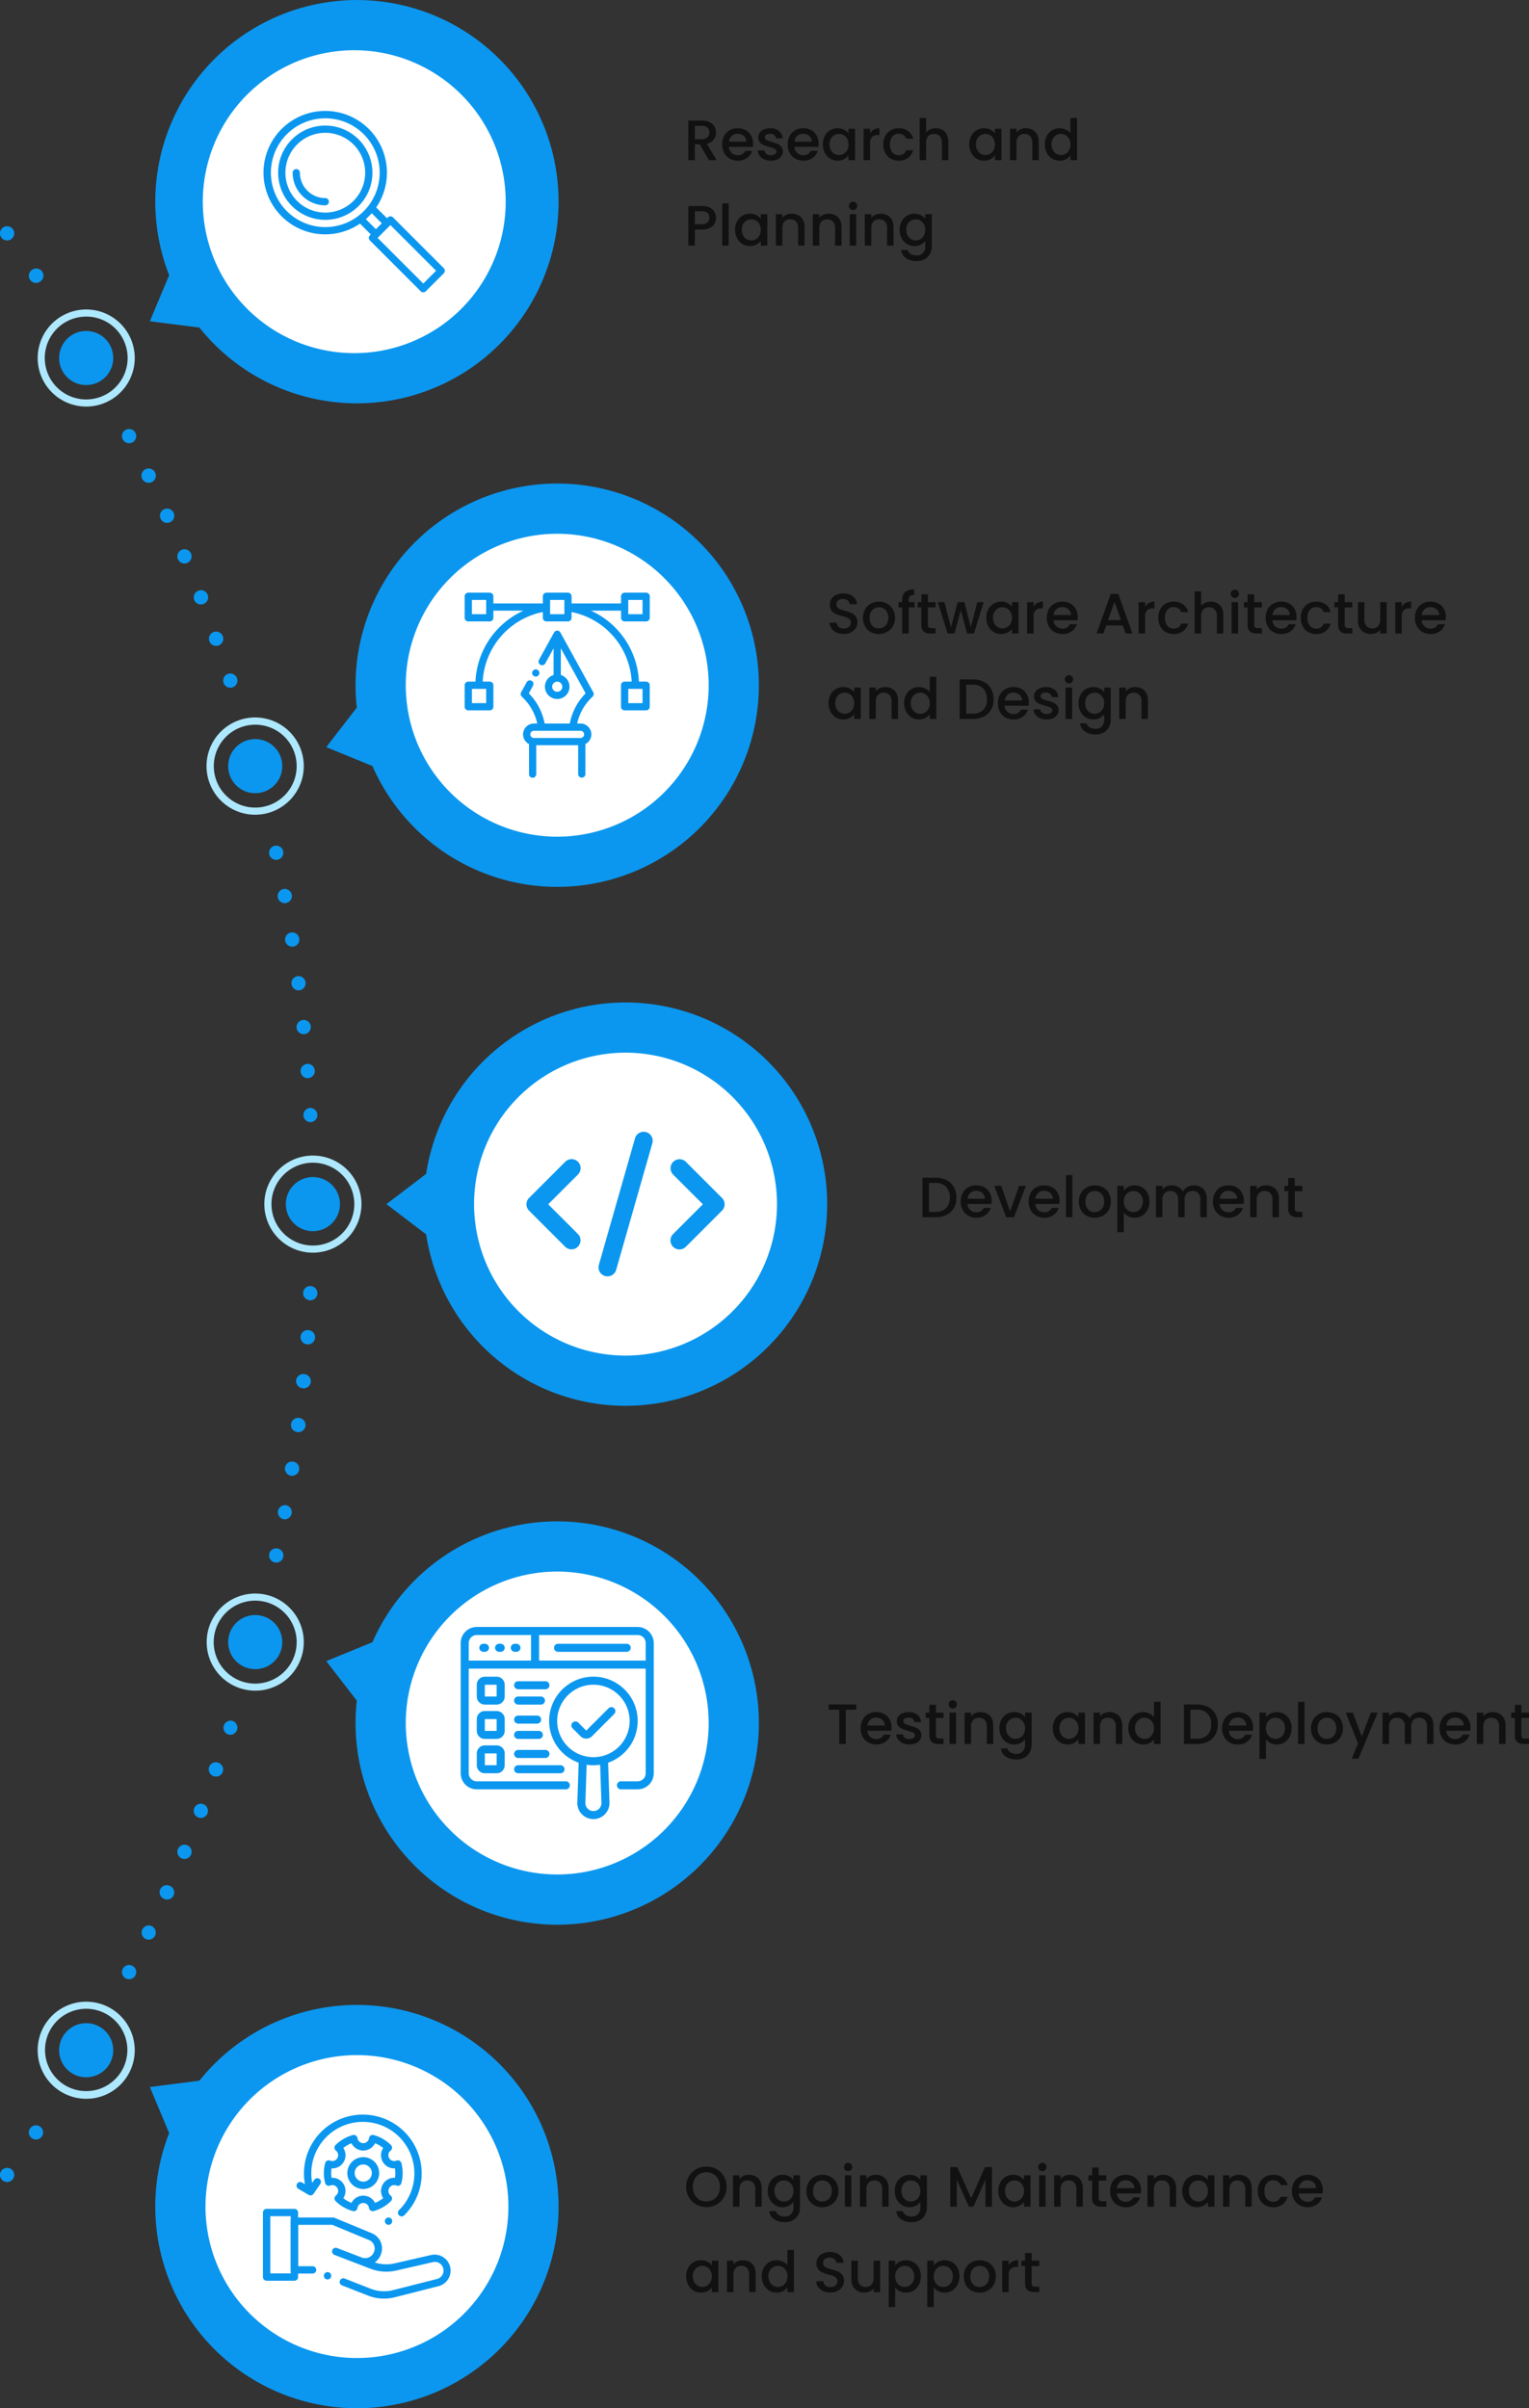 <svg xmlns="http://www.w3.org/2000/svg" xmlns:xlink="http://www.w3.org/1999/xlink" width="429.617" height="676.631" viewBox="0 0 429.617 676.631">
  <rect x="0" y="0" width="429.617" height="676.631" fill="#333333" stroke="none"/>
  <defs>
    <clipPath id="clip-path">
      <rect id="Rectangle_23707" data-name="Rectangle 23707" width="232.418" height="676.631" fill="none"/>
    </clipPath>
    <clipPath id="clip-path-3">
      <rect id="Rectangle_23697" data-name="Rectangle 23697" width="81.998" height="81.998" transform="translate(58.108 16.087)" fill="none"/>
    </clipPath>
    <clipPath id="clip-path-5">
      <rect id="Rectangle_23699" data-name="Rectangle 23699" width="81.998" height="81.998" transform="translate(116.029 151.436)" fill="none"/>
    </clipPath>
    <clipPath id="clip-path-7">
      <rect id="Rectangle_23701" data-name="Rectangle 23701" width="81.999" height="81.998" transform="translate(135.63 297.346)" fill="none"/>
    </clipPath>
    <clipPath id="clip-path-9">
      <rect id="Rectangle_23703" data-name="Rectangle 23703" width="81.998" height="81.998" transform="translate(116.233 443.528)" fill="none"/>
    </clipPath>
    <clipPath id="clip-path-11">
      <rect id="Rectangle_23705" data-name="Rectangle 23705" width="81.998" height="81.998" transform="translate(59.823 578.995)" fill="none"/>
    </clipPath>
  </defs>
  <g id="Group_80071" data-name="Group 80071" transform="translate(-648.791 -5198)">
    <g id="Group_80070" data-name="Group 80070" transform="translate(648.791 5198)" clip-path="url(#clip-path)">
      <g id="Group_80069" data-name="Group 80069">
        <g id="Group_80068" data-name="Group 80068" clip-path="url(#clip-path)">
          <path id="Path_155540" data-name="Path 155540" d="M11.2,597.458a2,2,0,0,0-2.76.58H8.43a2,2,0,1,0,2.77-.58" fill="#0b97ef"/>
          <path id="Path_155541" data-name="Path 155541" d="M3.84,610.308a2.374,2.374,0,0,0-.18-.351,1.8,1.8,0,0,0-.25-.3,2.061,2.061,0,0,0-2.83,0,2.476,2.476,0,0,0-.25.3,2.374,2.374,0,0,0-.18.351,1.564,1.564,0,0,0-.11.37,1.722,1.722,0,0,0-.04.39,1.94,1.94,0,0,0,.58,1.41,1.989,1.989,0,0,0,1.42.59,1.963,1.963,0,0,0,.76-.151,2.019,2.019,0,0,0,.65-.439,1.949,1.949,0,0,0,.59-1.41,2.579,2.579,0,0,0-.04-.39,2.254,2.254,0,0,0-.12-.37" fill="#0b97ef"/>
          <path id="Path_155542" data-name="Path 155542" d="M65.31,483.508a2,2,0,0,0-1.23,3.8,1.941,1.941,0,0,0,.62.1,2,2,0,0,0,1.9-1.379v-.01a1.99,1.99,0,0,0-1.29-2.511" fill="#0b97ef"/>
          <path id="Path_155543" data-name="Path 155543" d="M57.15,506.918a2,2,0,1,0,1.15,2.58,2.011,2.011,0,0,0-1.15-2.58" fill="#0b97ef"/>
          <path id="Path_155544" data-name="Path 155544" d="M52.61,518.458a2,2,0,1,0,1.08,2.61,2.006,2.006,0,0,0-1.08-2.61" fill="#0b97ef"/>
          <path id="Path_155545" data-name="Path 155545" d="M37.19,552.308a2,2,0,0,0-2.69.87v.01a2,2,0,0,0,.87,2.689,2.065,2.065,0,0,0,.9.21,2,2,0,0,0,.92-3.779" fill="#0b97ef"/>
          <path id="Path_155546" data-name="Path 155546" d="M42.62,541.158a2,2,0,0,0-1.72,3.61,1.9,1.9,0,0,0,.86.2,2,2,0,0,0,.86-3.81" fill="#0b97ef"/>
          <path id="Path_155547" data-name="Path 155547" d="M47.76,529.878a2,2,0,1,0-1.62,3.65,1.93,1.93,0,0,0,.81.18,2,2,0,0,0,.81-3.83" fill="#0b97ef"/>
          <path id="Path_155548" data-name="Path 155548" d="M61.38,495.268a2,2,0,1,0-1.33,3.77,1.961,1.961,0,0,0,.67.11,2,2,0,0,0,.66-3.88" fill="#0b97ef"/>
          <path id="Path_155549" data-name="Path 155549" d="M86.61,373.718a2,2,0,0,0-.31,3.99.758.758,0,0,0,.15.01,2,2,0,0,0,.16-4" fill="#0b97ef"/>
          <path id="Path_155550" data-name="Path 155550" d="M85.53,386.078a2,2,0,1,0-.42,3.97,1.83,1.83,0,0,0,.21.02,2,2,0,0,0,.21-3.99" fill="#0b97ef"/>
          <path id="Path_155551" data-name="Path 155551" d="M87.37,361.348a2,2,0,1,0-.22,3.99h.11a2,2,0,0,0,.11-3.99" fill="#0b97ef"/>
          <path id="Path_155552" data-name="Path 155552" d="M82.42,410.679a2,2,0,1,0-.63,3.949,3.12,3.12,0,0,0,.32.021,2,2,0,0,0,.31-3.97" fill="#0b97ef"/>
          <path id="Path_155553" data-name="Path 155553" d="M78.03,435.078a2,2,0,0,0-2.38,1.54h.01a2,2,0,0,0,1.54,2.37,1.928,1.928,0,0,0,.41.05,2,2,0,0,0,.42-3.96" fill="#0b97ef"/>
          <path id="Path_155554" data-name="Path 155554" d="M80.38,422.908a2,2,0,0,0-.73,3.93,2.4,2.4,0,0,0,.37.03,2,2,0,0,0,.36-3.96" fill="#0b97ef"/>
          <path id="Path_155555" data-name="Path 155555" d="M84.13,398.4a2,2,0,1,0-.52,3.96,2.459,2.459,0,0,0,.26.02,2,2,0,0,0,.26-3.98" fill="#0b97ef"/>
          <path id="Path_155556" data-name="Path 155556" d="M75.65,240a2,2,0,0,0,1.96,1.59,1.963,1.963,0,0,0,.41-.04A2,2,0,1,0,75.65,240" fill="#0b97ef"/>
          <path id="Path_155557" data-name="Path 155557" d="M84.46,301.068a2,2,0,0,0,1.99,1.85c.05,0,.1-.01.16-.01a2,2,0,1,0-2.15-1.84" fill="#0b97ef"/>
          <path id="Path_155558" data-name="Path 155558" d="M78.05,252.118a2.011,2.011,0,0,0,1.97,1.64,1.472,1.472,0,0,0,.36-.04,2,2,0,1,0-2.33-1.6" fill="#0b97ef"/>
          <path id="Path_155559" data-name="Path 155559" d="M85.12,286.578a2,2,0,0,0,.2,3.99c.07,0,.14-.01.21-.01a2,2,0,0,0-.41-3.98" fill="#0b97ef"/>
          <path id="Path_155560" data-name="Path 155560" d="M85.26,313.388a2.007,2.007,0,0,0,2,1.9.449.449,0,0,0,.11-.01,2,2,0,0,0-.21-3.99,2.008,2.008,0,0,0-1.9,2.1" fill="#0b97ef"/>
          <path id="Path_155561" data-name="Path 155561" d="M83.61,274.268a2,2,0,0,0,.26,3.98,2.265,2.265,0,0,0,.26-.01,2,2,0,1,0-.52-3.97" fill="#0b97ef"/>
          <path id="Path_155562" data-name="Path 155562" d="M80.13,264.288a1.988,1.988,0,0,0,1.97,1.69c.1,0,.21-.01.31-.02a2,2,0,1,0-2.28-1.67" fill="#0b97ef"/>
          <path id="Path_155563" data-name="Path 155563" d="M41.76,135.658a2.027,2.027,0,0,0,.86-.19,2.016,2.016,0,1,0-.86.19" fill="#0b97ef"/>
          <path id="Path_155564" data-name="Path 155564" d="M51.84,158.318a2,2,0,1,0-1.85-1.23,2.018,2.018,0,0,0,1.85,1.23" fill="#0b97ef"/>
          <path id="Path_155565" data-name="Path 155565" d="M46.95,146.918a1.933,1.933,0,0,0,.81-.17,2.01,2.01,0,1,0-.81.17" fill="#0b97ef"/>
          <path id="Path_155566" data-name="Path 155566" d="M55.71,165.978a2,2,0,0,0,.72,3.86,2.03,2.03,0,0,0,.72-.13,2,2,0,1,0-1.44-3.73" fill="#0b97ef"/>
          <path id="Path_155567" data-name="Path 155567" d="M36.28,124.538a2.093,2.093,0,0,0,.9-.22,2,2,0,1,0-2.69-.88,2.029,2.029,0,0,0,1.79,1.1" fill="#0b97ef"/>
          <path id="Path_155568" data-name="Path 155568" d="M62.8,191.838a2,2,0,0,0,1.9,1.39,1.959,1.959,0,0,0,.62-.1,2,2,0,1,0-2.52-1.29" fill="#0b97ef"/>
          <path id="Path_155569" data-name="Path 155569" d="M60.72,181.478a2.174,2.174,0,0,0,.66-.11,2.013,2.013,0,1,0-.66.11" fill="#0b97ef"/>
          <path id="Path_155570" data-name="Path 155570" d="M3.11,63.9a2.314,2.314,0,0,0-.35-.18,2.285,2.285,0,0,0-.37-.12,2.049,2.049,0,0,0-1.81.55A2.016,2.016,0,0,0,0,65.558a2.2,2.2,0,0,0,.15.77,1.83,1.83,0,0,0,.18.34,3.762,3.762,0,0,0,.25.31,2.039,2.039,0,0,0,1.42.58,1.722,1.722,0,0,0,.39-.04,1.577,1.577,0,0,0,.37-.11,2.313,2.313,0,0,0,.35-.18,2.484,2.484,0,0,0,.3-.25,2.424,2.424,0,0,0,.25-.31,1.83,1.83,0,0,0,.18-.34,2.4,2.4,0,0,0,.12-.38,2.453,2.453,0,0,0,.04-.39,2.025,2.025,0,0,0-.59-1.41,1.81,1.81,0,0,0-.3-.25" fill="#0b97ef"/>
          <path id="Path_155571" data-name="Path 155571" d="M9.01,75.828a1.988,1.988,0,0,0-.57,2.77H8.43a2,2,0,0,0,2.77.57,2,2,0,1,0-2.19-3.34" fill="#0b97ef"/>
          <path id="Path_155572" data-name="Path 155572" d="M175.761,281.658a56.669,56.669,0,0,0-56.021,48.158l-11.162,8.5,11.162,8.5a56.659,56.659,0,1,0,56.021-65.156" fill="#0b97ef"/>
          <path id="Path_155573" data-name="Path 155573" d="M87.917,351.957a13.641,13.641,0,1,1,13.641-13.642,13.658,13.658,0,0,1-13.641,13.642m0-25.283a11.641,11.641,0,1,0,11.641,11.641,11.655,11.655,0,0,0-11.641-11.641" fill="#aee8ff"/>
          <path id="Path_155574" data-name="Path 155574" d="M95.517,338.315a7.6,7.6,0,1,1-7.6-7.6,7.6,7.6,0,0,1,7.6,7.6" fill="#0b97ef"/>
          <path id="Path_155575" data-name="Path 155575" d="M171.231,429.381A56.668,56.668,0,0,0,104.655,461.4l-12.982,5.321,8.582,11.1a56.66,56.66,0,1,0,70.976-48.437" fill="#0b97ef"/>
          <path id="Path_155576" data-name="Path 155576" d="M71.713,475.015A13.643,13.643,0,1,1,84.893,464.9a13.593,13.593,0,0,1-13.18,10.113m-.015-25.29a11.656,11.656,0,1,0,3.032.4,11.739,11.739,0,0,0-3.032-.4" fill="#aee8ff"/>
          <path id="Path_155577" data-name="Path 155577" d="M79.057,463.339a7.6,7.6,0,1,1-5.374-9.308,7.6,7.6,0,0,1,5.374,9.308" fill="#0b97ef"/>
          <path id="Path_155578" data-name="Path 155578" d="M128.622,570.9a56.669,56.669,0,0,0-72.594,13.7l-13.917,1.78,5.417,12.942A56.659,56.659,0,1,0,128.622,570.9" fill="#0b97ef"/>
          <path id="Path_155579" data-name="Path 155579" d="M24.195,589.68a13.639,13.639,0,1,1,11.837-6.817,13.569,13.569,0,0,1-11.837,6.817m.042-25.285a11.74,11.74,0,0,0-3.032.4,11.566,11.566,0,1,0,3.032-.4" fill="#aee8ff"/>
          <path id="Path_155580" data-name="Path 155580" d="M30.8,579.842a7.6,7.6,0,1,1-2.782-10.382A7.6,7.6,0,0,1,30.8,579.842" fill="#0b97ef"/>
          <path id="Path_155581" data-name="Path 155581" d="M211.294,177.859a56.659,56.659,0,0,0-111.038,20.953l-8.583,11.1,12.982,5.321a56.66,56.66,0,0,0,106.639-37.373" fill="#0b97ef"/>
          <path id="Path_155582" data-name="Path 155582" d="M71.694,228.907a13.662,13.662,0,1,1,3.553-.471,13.713,13.713,0,0,1-3.553.471m.02-25.29a11.642,11.642,0,1,0,11.247,8.629,11.6,11.6,0,0,0-11.247-8.629" fill="#aee8ff"/>
          <path id="Path_155583" data-name="Path 155583" d="M79.057,213.292a7.6,7.6,0,1,1-9.308-5.374,7.6,7.6,0,0,1,9.308,5.374" fill="#0b97ef"/>
          <path id="Path_155584" data-name="Path 155584" d="M149.36,28.338A56.66,56.66,0,0,0,47.528,77.316L42.111,90.258l13.917,1.78a56.66,56.66,0,0,0,93.332-63.7" fill="#0b97ef"/>
          <path id="Path_155585" data-name="Path 155585" d="M24.241,114.228a13.637,13.637,0,1,1,6.8-1.825,13.647,13.647,0,0,1-6.8,1.825M24.2,88.95a11.64,11.64,0,1,0,10.1,5.818A11.555,11.555,0,0,0,24.2,88.95" fill="#aee8ff"/>
          <path id="Path_155586" data-name="Path 155586" d="M30.8,96.789a7.6,7.6,0,1,1-10.382-2.782A7.6,7.6,0,0,1,30.8,96.789" fill="#0b97ef"/>
          <g id="Group_80043" data-name="Group 80043" opacity="0.8" style="mix-blend-mode: multiply;isolation: isolate">
            <g id="Group_80042" data-name="Group 80042">
              <g id="Group_80041" data-name="Group 80041" clip-path="url(#clip-path-3)">
                <g id="Group_80040" data-name="Group 80040" opacity="0.7">
                  <g id="Group_80039" data-name="Group 80039">
                    <g id="Group_80038" data-name="Group 80038" clip-path="url(#clip-path-3)">
                      <path id="Path_155587" data-name="Path 155587" d="M113.761,18.807A40.988,40.988,0,1,1,60.828,42.432a40.988,40.988,0,0,1,52.933-23.625"/>
                    </g>
                  </g>
                </g>
              </g>
            </g>
          </g>
          <g id="Group_80049" data-name="Group 80049" opacity="0.8" style="mix-blend-mode: multiply;isolation: isolate">
            <g id="Group_80048" data-name="Group 80048">
              <g id="Group_80047" data-name="Group 80047" clip-path="url(#clip-path-5)">
                <g id="Group_80046" data-name="Group 80046" opacity="0.7">
                  <g id="Group_80045" data-name="Group 80045">
                    <g id="Group_80044" data-name="Group 80044" clip-path="url(#clip-path-5)">
                      <path id="Path_155588" data-name="Path 155588" d="M171.682,154.156a40.988,40.988,0,1,1-52.933,23.625,40.988,40.988,0,0,1,52.933-23.625"/>
                    </g>
                  </g>
                </g>
              </g>
            </g>
          </g>
          <g id="Group_80055" data-name="Group 80055" opacity="0.8" style="mix-blend-mode: multiply;isolation: isolate">
            <g id="Group_80054" data-name="Group 80054">
              <g id="Group_80053" data-name="Group 80053" clip-path="url(#clip-path-7)">
                <g id="Group_80052" data-name="Group 80052" opacity="0.7">
                  <g id="Group_80051" data-name="Group 80051">
                    <g id="Group_80050" data-name="Group 80050" clip-path="url(#clip-path-7)">
                      <path id="Path_155589" data-name="Path 155589" d="M191.284,300.066a40.988,40.988,0,1,1-52.933,23.625,40.988,40.988,0,0,1,52.933-23.625"/>
                    </g>
                  </g>
                </g>
              </g>
            </g>
          </g>
          <g id="Group_80061" data-name="Group 80061" opacity="0.8" style="mix-blend-mode: multiply;isolation: isolate">
            <g id="Group_80060" data-name="Group 80060">
              <g id="Group_80059" data-name="Group 80059" clip-path="url(#clip-path-9)">
                <g id="Group_80058" data-name="Group 80058" opacity="0.7">
                  <g id="Group_80057" data-name="Group 80057">
                    <g id="Group_80056" data-name="Group 80056" clip-path="url(#clip-path-9)">
                      <path id="Path_155590" data-name="Path 155590" d="M171.886,446.248a40.988,40.988,0,1,1-52.933,23.625,40.988,40.988,0,0,1,52.933-23.625"/>
                    </g>
                  </g>
                </g>
              </g>
            </g>
          </g>
          <g id="Group_80067" data-name="Group 80067" opacity="0.8" style="mix-blend-mode: multiply;isolation: isolate">
            <g id="Group_80066" data-name="Group 80066">
              <g id="Group_80065" data-name="Group 80065" clip-path="url(#clip-path-11)">
                <g id="Group_80064" data-name="Group 80064" opacity="0.7">
                  <g id="Group_80063" data-name="Group 80063">
                    <g id="Group_80062" data-name="Group 80062" clip-path="url(#clip-path-11)">
                      <path id="Path_155591" data-name="Path 155591" d="M115.476,581.715A40.988,40.988,0,1,1,62.543,605.34a40.988,40.988,0,0,1,52.933-23.625"/>
                    </g>
                  </g>
                </g>
              </g>
            </g>
          </g>
          <path id="Path_155592" data-name="Path 155592" d="M56.988,57.371A42.554,42.554,0,1,0,98.832,14.119,42.554,42.554,0,0,0,56.988,57.371" fill="#fff"/>
          <path id="Path_155593" data-name="Path 155593" d="M114.019,193.228a42.554,42.554,0,1,0,41.844-43.252,42.554,42.554,0,0,0-41.844,43.252" fill="#fff"/>
          <path id="Path_155594" data-name="Path 155594" d="M133.213,339.02a42.554,42.554,0,1,0,41.844-43.252,42.554,42.554,0,0,0-41.844,43.252" fill="#fff"/>
          <path id="Path_155595" data-name="Path 155595" d="M114.019,484.812a42.554,42.554,0,1,0,41.844-43.252,42.554,42.554,0,0,0-41.844,43.252" fill="#fff"/>
          <path id="Path_155596" data-name="Path 155596" d="M57.745,620.669A42.554,42.554,0,1,0,99.59,577.417a42.554,42.554,0,0,0-41.845,43.252" fill="#fff"/>
          <path id="Path_155597" data-name="Path 155597" d="M91.4,35.28a13.245,13.245,0,1,0,13.244,13.244A13.259,13.259,0,0,0,91.4,35.28m0,24.451a11.207,11.207,0,1,1,11.207-11.207A11.22,11.22,0,0,1,91.4,59.731" fill="#0b97ef"/>
          <path id="Path_155598" data-name="Path 155598" d="M124.692,75.348,110.426,61.081a1.019,1.019,0,0,0-1.441,0l-.241.241L105.7,58.281a17.338,17.338,0,1,0-4.545,4.545l3.042,3.042-.257.256a1.021,1.021,0,0,0,0,1.441l14.267,14.266a1.019,1.019,0,0,0,1.441,0l5.043-5.042A1.02,1.02,0,0,0,124.692,75.348ZM76.118,48.524A15.282,15.282,0,1,1,91.4,63.806,15.3,15.3,0,0,1,76.118,48.524M104.45,59.91l2.829,2.829L105.615,64.4l-2.829-2.829a17.2,17.2,0,0,0,1.664-1.664m14.479,19.76L106.1,66.845l3.6-3.6,12.826,12.825Z" fill="#0b97ef"/>
          <path id="Path_155599" data-name="Path 155599" d="M91.4,55.655a7.14,7.14,0,0,1-7.132-7.132,1.018,1.018,0,0,0-2.037,0,9.18,9.18,0,0,0,9.169,9.17,1.019,1.019,0,0,0,0-2.038" fill="#0b97ef"/>
          <path id="Path_155600" data-name="Path 155600" d="M175.513,174.6h6.04a1.016,1.016,0,0,0,1.016-1.016v-6.046a1.015,1.015,0,0,0-1.016-1.015h-6.04a1.015,1.015,0,0,0-1.016,1.015v2.008H160.6v-2.008a1.015,1.015,0,0,0-1.016-1.015h-6.04a1.014,1.014,0,0,0-1.015,1.015v2.008h-13.9v-2.008a1.014,1.014,0,0,0-1.015-1.015h-6.041a1.014,1.014,0,0,0-1.015,1.015v6.046a1.015,1.015,0,0,0,1.015,1.016h6.041a1.015,1.015,0,0,0,1.015-1.016v-2.007h8.449a22.993,22.993,0,0,0-13.48,19.932h-2.025a1.014,1.014,0,0,0-1.015,1.015v6.046a1.015,1.015,0,0,0,1.015,1.016h6.041a1.015,1.015,0,0,0,1.015-1.016v-6.046a1.014,1.014,0,0,0-1.015-1.015h-1.983a21.069,21.069,0,0,1,16.893-19.555v1.63a1.015,1.015,0,0,0,1.015,1.016h6.04a1.016,1.016,0,0,0,1.016-1.016v-1.63a21.067,21.067,0,0,1,16.892,19.555h-1.982a1.015,1.015,0,0,0-1.016,1.015v6.046a1.016,1.016,0,0,0,1.016,1.016h6.04a1.016,1.016,0,0,0,1.016-1.016v-6.046a1.015,1.015,0,0,0-1.016-1.015h-2.024a22.991,22.991,0,0,0-13.481-19.932H174.5v2.007a1.016,1.016,0,0,0,1.016,1.016m-38.907-2.032H132.6v-4.014h4.009Zm0,24.986H132.6v-4.014h4.009Zm43.932,0h-4.009v-4.014h4.009Zm-21.966-24.986h-4.009v-4.014h4.009Zm17.957-4.014h4.009v4.014h-4.009Z" fill="#0b97ef"/>
          <path id="Path_155601" data-name="Path 155601" d="M157.456,177.712a1.016,1.016,0,0,0-1.779,0l-4.218,7.659a1.016,1.016,0,1,0,1.779.98l2.313-4.2v7.49a3.453,3.453,0,1,0,2.032,0v-7.49l6.968,12.651a16.457,16.457,0,0,0-4.456,8.487h-7.056a16.471,16.471,0,0,0-4.456-8.487l1.164-2.113a1.016,1.016,0,1,0-1.779-.98l-1.54,2.795a1.017,1.017,0,0,0,.2,1.24,14.41,14.41,0,0,1,4.334,7.545h-.946a3.046,3.046,0,0,0-1.375,5.764v8.456a1.015,1.015,0,0,0,2.031,0v-8.126h11.782v8.126a1.016,1.016,0,0,0,2.031,0v-8.456a3.046,3.046,0,0,0-1.376-5.764h-.946a14.425,14.425,0,0,1,4.335-7.546,1.015,1.015,0,0,0,.2-1.239Zm-.889,16.653a1.422,1.422,0,1,1,1.422-1.422,1.424,1.424,0,0,1-1.422,1.422m7.562,11.972a1.017,1.017,0,0,1-1.016,1.016H150.02a1.016,1.016,0,0,1,0-2.032h13.093a1.017,1.017,0,0,1,1.016,1.016" fill="#0b97ef"/>
          <path id="Path_155602" data-name="Path 155602" d="M150.537,190.1a1.014,1.014,0,1,0-.719-.3,1.023,1.023,0,0,0,.719.3" fill="#0b97ef"/>
          <path id="Path_155603" data-name="Path 155603" d="M148.664,340.151l10.123,10.123a2.531,2.531,0,0,0,3.641-3.516c-.021-.021-.041-.042-.062-.062l-8.334-8.334,8.334-8.334a2.531,2.531,0,0,0-3.517-3.641l-.062.062-10.123,10.124A2.53,2.53,0,0,0,148.664,340.151Z" fill="#0b97ef"/>
          <path id="Path_155604" data-name="Path 155604" d="M192.735,326.449a2.531,2.531,0,0,0-3.641,3.516l.062.063,8.334,8.333-8.334,8.334a2.531,2.531,0,1,0,3.517,3.641c.021-.02.042-.041.062-.062l10.123-10.123a2.531,2.531,0,0,0,0-3.579Z" fill="#0b97ef"/>
          <path id="Path_155605" data-name="Path 155605" d="M178.391,319.953l-10.123,35.431A2.53,2.53,0,0,0,170,358.512a2.686,2.686,0,0,0,.7.1,2.532,2.532,0,0,0,2.432-1.837l10.123-35.431a2.531,2.531,0,1,0-4.812-1.569c-.02.06-.037.121-.052.182" fill="#0b97ef"/>
          <path id="Path_155606" data-name="Path 155606" d="M179.162,457.117h-45.2a4.524,4.524,0,0,0-4.52,4.519c0,8.477,0,31.172,0,36.587a4.525,4.525,0,0,0,4.52,4.52h25.02a1.13,1.13,0,1,0,0-2.26h-25.02a2.262,2.262,0,0,1-2.26-2.26v-29.4h49.723v29.4a2.262,2.262,0,0,1-2.26,2.26h-4.69a1.13,1.13,0,0,0,0,2.26h4.69a4.525,4.525,0,0,0,4.52-4.52v-36.58a4.537,4.537,0,0,0-4.527-4.526m-29.95,9.448H131.706v-4.922a2.263,2.263,0,0,1,2.26-2.26h15.246Zm32.211,0H151.471v-7.182h27.7a2.255,2.255,0,0,1,2.254,2.253Z" fill="#0b97ef"/>
          <path id="Path_155607" data-name="Path 155607" d="M135.816,464.1h.447a1.13,1.13,0,0,0,0-2.26h-.447a1.13,1.13,0,0,0,0,2.26" fill="#0b97ef"/>
          <path id="Path_155608" data-name="Path 155608" d="M140.234,464.1h.447a1.13,1.13,0,1,0,0-2.26h-.447a1.13,1.13,0,0,0,0,2.26" fill="#0b97ef"/>
          <path id="Path_155609" data-name="Path 155609" d="M144.654,464.1h.448a1.13,1.13,0,0,0,0-2.26h-.448a1.13,1.13,0,1,0,0,2.26" fill="#0b97ef"/>
          <path id="Path_155610" data-name="Path 155610" d="M176.092,461.841H156.8a1.13,1.13,0,0,0,0,2.26h19.29a1.13,1.13,0,0,0,0-2.26" fill="#0b97ef"/>
          <path id="Path_155611" data-name="Path 155611" d="M162.219,506.6a4.515,4.515,0,1,0,9.028-.146v0l-.378-11.2a12.44,12.44,0,1,0-8.282-.007c-.042,1.294.144-4.427-.368,11.36m4.52,2.237a2.251,2.251,0,0,1-2.26-2.237c.113-3.474.358-11.015.35-10.778a12.819,12.819,0,0,0,3.8,0l.361,10.7a2.25,2.25,0,0,1-2.249,2.314m-10.181-25.31a10.179,10.179,0,1,1,7.652,9.85,10.192,10.192,0,0,1-7.652-9.85" fill="#0b97ef"/>
          <path id="Path_155612" data-name="Path 155612" d="M166.324,487.834l6.258-6.258a1.13,1.13,0,0,0-1.6-1.6l-6.258,6.258-2.245-2.245a1.13,1.13,0,0,0-1.6,1.6l2.245,2.244a2.259,2.259,0,0,0,3.2,0" fill="#0b97ef"/>
          <path id="Path_155613" data-name="Path 155613" d="M139.55,490.392h-3.323a2.262,2.262,0,0,0-2.26,2.26v3.311a2.263,2.263,0,0,0,2.26,2.26h3.323a2.263,2.263,0,0,0,2.26-2.26v-3.311a2.262,2.262,0,0,0-2.26-2.26m0,5.571h-3.323v-3.311l3.323,0Z" fill="#0b97ef"/>
          <path id="Path_155614" data-name="Path 155614" d="M145.586,491.668a1.13,1.13,0,0,0,0,2.26h7.669a1.13,1.13,0,0,0,0-2.26Z" fill="#0b97ef"/>
          <path id="Path_155615" data-name="Path 155615" d="M145.586,498.223h11.9a1.13,1.13,0,1,0,0-2.26h-11.9a1.13,1.13,0,1,0,0,2.26" fill="#0b97ef"/>
          <path id="Path_155616" data-name="Path 155616" d="M141.81,483a2.262,2.262,0,0,0-2.26-2.26h-3.323a2.262,2.262,0,0,0-2.26,2.26v3.311a2.263,2.263,0,0,0,2.26,2.26h3.323a2.263,2.263,0,0,0,2.26-2.26Zm-2.26,3.311h-3.323V483l3.323,0Z" fill="#0b97ef"/>
          <path id="Path_155617" data-name="Path 155617" d="M145.584,484.278h5.334a1.13,1.13,0,1,0,0-2.26h-5.334a1.13,1.13,0,0,0,0,2.26" fill="#0b97ef"/>
          <path id="Path_155618" data-name="Path 155618" d="M145.584,488.573h5.82a1.13,1.13,0,0,0,0-2.26h-5.82a1.13,1.13,0,1,0,0,2.26" fill="#0b97ef"/>
          <path id="Path_155619" data-name="Path 155619" d="M141.81,473.352a2.263,2.263,0,0,0-2.26-2.26h-3.323a2.263,2.263,0,0,0-2.26,2.26v3.311a2.263,2.263,0,0,0,2.26,2.26h3.323a2.263,2.263,0,0,0,2.26-2.26Zm-2.26,3.311h-3.323v-3.311h3.323Z" fill="#0b97ef"/>
          <path id="Path_155620" data-name="Path 155620" d="M153.255,472.367h-7.669a1.13,1.13,0,0,0,0,2.26h7.669a1.13,1.13,0,0,0,0-2.26" fill="#0b97ef"/>
          <path id="Path_155621" data-name="Path 155621" d="M145.584,478.922h6.407a1.13,1.13,0,1,0,0-2.26h-6.407a1.13,1.13,0,1,0,0,2.26" fill="#0b97ef"/>
          <path id="Path_155622" data-name="Path 155622" d="M104.719,621.266a1.031,1.031,0,0,1-1.022-.891,1.643,1.643,0,0,0-3.254,0,1.032,1.032,0,0,1-1.293.855,11.067,11.067,0,0,1-4.86-2.807,1.031,1.031,0,0,1,.092-1.548,1.642,1.642,0,0,0-1.63-2.816,1.033,1.033,0,0,1-1.389-.693,11.131,11.131,0,0,1,0-5.616,1.032,1.032,0,0,1,1.39-.694,1.643,1.643,0,0,0,1.628-2.819,1.032,1.032,0,0,1-.1-1.55,11.076,11.076,0,0,1,4.868-2.816,1.032,1.032,0,0,1,1.294.861,1.643,1.643,0,0,0,3.256,0,1.032,1.032,0,0,1,1.295-.861,11.088,11.088,0,0,1,4.867,2.816,1.031,1.031,0,0,1-.1,1.55,1.643,1.643,0,0,0,1.628,2.819,1.033,1.033,0,0,1,1.39.695,11.143,11.143,0,0,1,0,5.615,1.032,1.032,0,0,1-1.388.693,1.642,1.642,0,0,0-1.63,2.816,1.033,1.033,0,0,1,.092,1.548,11.07,11.07,0,0,1-4.861,2.807,1.038,1.038,0,0,1-.271.036M102.07,616.9a3.723,3.723,0,0,1,3.306,2.033,9.005,9.005,0,0,0,2.291-1.324,3.7,3.7,0,0,1,3.311-5.725,9.071,9.071,0,0,0,0-2.646,3.7,3.7,0,0,1-3.307-5.735,9.024,9.024,0,0,0-2.29-1.326,3.706,3.706,0,0,1-6.626,0,9.023,9.023,0,0,0-2.29,1.326,3.7,3.7,0,0,1-3.307,5.735,9.164,9.164,0,0,0,0,2.646,3.7,3.7,0,0,1,3.312,5.725,9.017,9.017,0,0,0,2.29,1.324,3.723,3.723,0,0,1,3.306-2.033m0-1.875a4.471,4.471,0,1,1,4.472-4.472,4.477,4.477,0,0,1-4.472,4.472m0-6.88a2.408,2.408,0,1,0,2.408,2.408,2.41,2.41,0,0,0-2.408-2.408" fill="#0b97ef"/>
          <path id="Path_155623" data-name="Path 155623" d="M107.908,645.824a12.438,12.438,0,0,1-4.551-.866l-7.293-2.86a1.032,1.032,0,0,1,.753-1.921l7.294,2.86a10.356,10.356,0,0,0,6.374.4l12.322-3.132a2.434,2.434,0,0,0-1.143-4.731l-10.327,2.364a12.439,12.439,0,0,1-7.268-.517l-3-1.154c-.06-.02-.12-.042-.179-.065-2.877-1.109-6.617-2.547-6.884-2.65h-.015a1.032,1.032,0,1,1,.74-1.926l7.035,2.7a2.653,2.653,0,0,0,3.272-1.507l.035-.083a2.553,2.553,0,0,0-1.374-3.356L93.367,625.1H83.755v11.627h4.076a1.031,1.031,0,1,1,0,2.063H82.723a1.031,1.031,0,0,1-1.032-1.031v-13.69a1.032,1.032,0,0,1,1.032-1.032H93.572a1.049,1.049,0,0,1,.4.078l10.519,4.354a4.617,4.617,0,0,1,2.486,6.067l-.036.083a4.758,4.758,0,0,1-1.644,2.046,10.392,10.392,0,0,0,5.585.259l10.327-2.365a4.5,4.5,0,0,1,2.111,8.743l-12.322,3.132a12.52,12.52,0,0,1-3.085.388" fill="#0b97ef"/>
          <path id="Path_155624" data-name="Path 155624" d="M82.723,640.8h-7.81a1.03,1.03,0,0,1-1.031-1.031V621.637a1.031,1.031,0,0,1,1.031-1.031h7.81a1.031,1.031,0,0,1,1.032,1.031v18.136a1.031,1.031,0,0,1-1.032,1.031m-6.778-2.063h5.746V622.669H75.945Z" fill="#0b97ef"/>
          <path id="Path_155625" data-name="Path 155625" d="M112.847,622.73a1.032,1.032,0,0,1-.725-1.766A14.483,14.483,0,1,0,88.1,614.891a1.032,1.032,0,0,1-1.973.6,16.54,16.54,0,1,1,27.448,6.938,1.03,1.03,0,0,1-.725.3" fill="#0b97ef"/>
          <path id="Path_155626" data-name="Path 155626" d="M87.252,616.83a1.026,1.026,0,0,1-.523-.143l-2.909-1.714a1.032,1.032,0,0,1,1.048-1.778l2.078,1.225,1.377-2.01a1.032,1.032,0,0,1,1.7,1.167l-1.922,2.8a1.03,1.03,0,0,1-.852.449" fill="#0b97ef"/>
          <path id="Path_155627" data-name="Path 155627" d="M109.175,625.1c-.034,0-.068,0-.1-.005a.8.8,0,0,1-.1-.015,1.01,1.01,0,0,1-.194-.059.952.952,0,0,1-.178-.1c-.027-.019-.055-.039-.081-.06a.974.974,0,0,1-.076-.068,1.1,1.1,0,0,1-.128-.157,1.088,1.088,0,0,1-.1-.178,1.115,1.115,0,0,1-.058-.192c-.007-.034-.012-.068-.016-.1s0-.067,0-.1,0-.069,0-.1.009-.067.016-.1a1.019,1.019,0,0,1,.153-.371,1.1,1.1,0,0,1,.128-.157.974.974,0,0,1,.076-.068c.026-.021.054-.041.081-.061a1.082,1.082,0,0,1,.178-.094,1.01,1.01,0,0,1,.194-.059c.032-.007.066-.011.1-.015a1.139,1.139,0,0,1,.2,0c.034,0,.068.008.1.015a1,1,0,0,1,.193.059,1.081,1.081,0,0,1,.178.094c.027.02.055.04.081.061a.974.974,0,0,1,.076.068,1,1,0,0,1,.068.076.808.808,0,0,1,.06.081,1.086,1.086,0,0,1,.1.178,1.018,1.018,0,0,1,.058.193c.007.033.012.067.016.1s0,.068,0,.1,0,.068,0,.1-.009.067-.016.1a1.033,1.033,0,0,1-.058.192,1.088,1.088,0,0,1-.1.178,1.1,1.1,0,0,1-.128.157.974.974,0,0,1-.076.068c-.026.021-.054.041-.081.06a.952.952,0,0,1-.178.1,1,1,0,0,1-.193.059.842.842,0,0,1-.1.015c-.033,0-.068.005-.1.005" fill="#0b97ef"/>
          <path id="Path_155628" data-name="Path 155628" d="M92.033,640.44c-.033,0-.067,0-.1-.005s-.068-.008-.1-.015a1.032,1.032,0,0,1-.194-.059,1.081,1.081,0,0,1-.178-.094c-.027-.02-.055-.04-.081-.061a.974.974,0,0,1-.076-.068,1.038,1.038,0,0,1-.3-.729c0-.034,0-.069,0-.1s.009-.067.016-.1a1.1,1.1,0,0,1,.058-.193,1.022,1.022,0,0,1,.1-.178.8.8,0,0,1,.059-.081c.022-.027.045-.052.068-.076a.974.974,0,0,1,.076-.068c.026-.021.054-.042.081-.061a1.012,1.012,0,0,1,.178-.094,1.032,1.032,0,0,1,.194-.059c.032-.007.066-.011.1-.015a.972.972,0,0,1,.2,0c.034,0,.068.008.1.015a1,1,0,0,1,.193.059,1.012,1.012,0,0,1,.178.094c.028.019.055.04.082.061a.962.962,0,0,1,.075.068,1,1,0,0,1,.068.076.809.809,0,0,1,.06.081,1.088,1.088,0,0,1,.1.178,1.021,1.021,0,0,1,.058.193.866.866,0,0,1,.016.1c0,.033.005.068.005.1a1.039,1.039,0,0,1-.3.729.962.962,0,0,1-.075.068l-.082.061a1.082,1.082,0,0,1-.178.094,1,1,0,0,1-.193.059c-.033.007-.067.011-.1.015s-.067.005-.1.005" fill="#0b97ef"/>
        </g>
      </g>
    </g>
    <path id="Path_155768" data-name="Path 155768" d="M6.976,0,4.416-4.448H3.024V0H1.2V-11.12H5.04a4.775,4.775,0,0,1,2.168.448,3.108,3.108,0,0,1,1.328,1.2,3.265,3.265,0,0,1,.44,1.68,3.329,3.329,0,0,1-.632,1.976A3.208,3.208,0,0,1,6.4-4.608L9.152,0ZM3.024-5.9H5.04a2.115,2.115,0,0,0,1.544-.512A1.843,1.843,0,0,0,7.1-7.792a1.779,1.779,0,0,0-.512-1.352A2.175,2.175,0,0,0,5.04-9.632H3.024Zm16.368,1.28a5.7,5.7,0,0,1-.064.9H12.592a2.446,2.446,0,0,0,.784,1.7,2.475,2.475,0,0,0,1.728.64,2.134,2.134,0,0,0,2.08-1.232h1.968A3.971,3.971,0,0,1,17.7-.632a4.249,4.249,0,0,1-2.6.776A4.5,4.5,0,0,1,12.84-.424a4.041,4.041,0,0,1-1.568-1.6A4.881,4.881,0,0,1,10.7-4.416a5,5,0,0,1,.552-2.392A3.882,3.882,0,0,1,12.808-8.4a4.619,4.619,0,0,1,2.3-.56,4.49,4.49,0,0,1,2.224.544,3.844,3.844,0,0,1,1.52,1.528A4.6,4.6,0,0,1,19.392-4.624Zm-1.9-.576a2.076,2.076,0,0,0-.72-1.616,2.574,2.574,0,0,0-1.744-.608,2.343,2.343,0,0,0-1.616.6,2.507,2.507,0,0,0-.8,1.624Zm6.9,5.344A4.442,4.442,0,0,1,22.52-.232a3.274,3.274,0,0,1-1.3-1.024A2.552,2.552,0,0,1,20.7-2.7h1.888a1.287,1.287,0,0,0,.536.936,1.946,1.946,0,0,0,1.224.376,2.062,2.062,0,0,0,1.192-.3.893.893,0,0,0,.424-.76.78.78,0,0,0-.472-.736A8.847,8.847,0,0,0,24-3.712a14.439,14.439,0,0,1-1.616-.528,2.833,2.833,0,0,1-1.08-.784,2.055,2.055,0,0,1-.456-1.392A2.171,2.171,0,0,1,21.264-7.7a2.77,2.77,0,0,1,1.192-.92A4.454,4.454,0,0,1,24.24-8.96a3.684,3.684,0,0,1,2.424.76,2.729,2.729,0,0,1,.984,2.072H25.824a1.3,1.3,0,0,0-.48-.944,1.8,1.8,0,0,0-1.168-.352,1.9,1.9,0,0,0-1.1.272.842.842,0,0,0-.384.72.779.779,0,0,0,.256.592,1.824,1.824,0,0,0,.624.376q.368.136,1.088.344a11.836,11.836,0,0,1,1.576.52,2.934,2.934,0,0,1,1.064.776,2.053,2.053,0,0,1,.464,1.36,2.281,2.281,0,0,1-.416,1.344,2.758,2.758,0,0,1-1.176.928A4.382,4.382,0,0,1,24.384.144ZM37.808-4.624a5.7,5.7,0,0,1-.064.9H31.008a2.446,2.446,0,0,0,.784,1.7,2.475,2.475,0,0,0,1.728.64A2.134,2.134,0,0,0,35.6-2.624h1.968A3.971,3.971,0,0,1,36.12-.632a4.249,4.249,0,0,1-2.6.776,4.5,4.5,0,0,1-2.264-.568,4.041,4.041,0,0,1-1.568-1.6,4.881,4.881,0,0,1-.568-2.392,5,5,0,0,1,.552-2.392A3.882,3.882,0,0,1,31.224-8.4a4.619,4.619,0,0,1,2.3-.56,4.49,4.49,0,0,1,2.224.544,3.844,3.844,0,0,1,1.52,1.528A4.6,4.6,0,0,1,37.808-4.624ZM35.9-5.2a2.076,2.076,0,0,0-.72-1.616,2.574,2.574,0,0,0-1.744-.608,2.343,2.343,0,0,0-1.616.6,2.507,2.507,0,0,0-.8,1.624Zm3.088.752A4.879,4.879,0,0,1,39.544-6.8a4.046,4.046,0,0,1,1.5-1.592,4.029,4.029,0,0,1,2.1-.568,3.849,3.849,0,0,1,1.816.408,3.685,3.685,0,0,1,1.24,1.016v-1.28h1.84V0h-1.84V-1.312a3.622,3.622,0,0,1-1.264,1.04A3.9,3.9,0,0,1,43.12.144,3.877,3.877,0,0,1,41.04-.44a4.142,4.142,0,0,1-1.5-1.632A5.021,5.021,0,0,1,38.992-4.448Zm7.216.032A3.192,3.192,0,0,0,45.832-6a2.639,2.639,0,0,0-.984-1.024,2.574,2.574,0,0,0-1.312-.352,2.62,2.62,0,0,0-1.312.344,2.594,2.594,0,0,0-.984,1.008,3.147,3.147,0,0,0-.376,1.576,3.284,3.284,0,0,0,.376,1.6A2.653,2.653,0,0,0,42.232-1.8a2.544,2.544,0,0,0,1.3.36,2.574,2.574,0,0,0,1.312-.352,2.626,2.626,0,0,0,.984-1.032A3.238,3.238,0,0,0,46.208-4.416Zm6.064-3.12a2.865,2.865,0,0,1,1.064-1.048,3.147,3.147,0,0,1,1.576-.376v1.888h-.464a2.221,2.221,0,0,0-1.624.544,2.6,2.6,0,0,0-.552,1.888V0H50.448V-8.816h1.824Zm3.712,3.12a5,5,0,0,1,.552-2.392A3.926,3.926,0,0,1,58.064-8.4a4.42,4.42,0,0,1,2.24-.56,4.4,4.4,0,0,1,2.648.76,3.741,3.741,0,0,1,1.416,2.168H62.4a2.081,2.081,0,0,0-.768-1.024A2.268,2.268,0,0,0,60.3-7.424a2.208,2.208,0,0,0-1.784.792,3.351,3.351,0,0,0-.664,2.216,3.384,3.384,0,0,0,.664,2.224,2.2,2.2,0,0,0,1.784.8,2.024,2.024,0,0,0,2.1-1.392h1.968a3.94,3.94,0,0,1-1.44,2.136A4.25,4.25,0,0,1,60.3.144a4.371,4.371,0,0,1-2.24-.568,3.981,3.981,0,0,1-1.528-1.6A5,5,0,0,1,55.984-4.416ZM70.752-8.96a3.7,3.7,0,0,1,1.8.432A3.075,3.075,0,0,1,73.8-7.248,4.271,4.271,0,0,1,74.256-5.2V0H72.448V-4.928a2.559,2.559,0,0,0-.592-1.816,2.107,2.107,0,0,0-1.616-.632,2.133,2.133,0,0,0-1.624.632,2.537,2.537,0,0,0-.6,1.816V0H66.192V-11.84h1.824v4.048a3.058,3.058,0,0,1,1.176-.864A3.932,3.932,0,0,1,70.752-8.96Zm9.376,4.512A4.879,4.879,0,0,1,80.68-6.8a4.046,4.046,0,0,1,1.5-1.592,4.029,4.029,0,0,1,2.1-.568,3.849,3.849,0,0,1,1.816.408,3.685,3.685,0,0,1,1.24,1.016v-1.28h1.84V0h-1.84V-1.312A3.622,3.622,0,0,1,86.08-.272a3.9,3.9,0,0,1-1.824.416,3.877,3.877,0,0,1-2.08-.584,4.142,4.142,0,0,1-1.5-1.632A5.021,5.021,0,0,1,80.128-4.448Zm7.216.032A3.192,3.192,0,0,0,86.968-6a2.639,2.639,0,0,0-.984-1.024,2.574,2.574,0,0,0-1.312-.352,2.621,2.621,0,0,0-1.312.344,2.594,2.594,0,0,0-.984,1.008A3.147,3.147,0,0,0,82-4.448a3.284,3.284,0,0,0,.376,1.6A2.653,2.653,0,0,0,83.368-1.8a2.544,2.544,0,0,0,1.3.36,2.574,2.574,0,0,0,1.312-.352,2.626,2.626,0,0,0,.984-1.032A3.238,3.238,0,0,0,87.344-4.416ZM96.032-8.96a3.953,3.953,0,0,1,1.864.432,3.072,3.072,0,0,1,1.288,1.28A4.211,4.211,0,0,1,99.648-5.2V0H97.84V-4.928a2.559,2.559,0,0,0-.592-1.816,2.107,2.107,0,0,0-1.616-.632,2.133,2.133,0,0,0-1.624.632,2.537,2.537,0,0,0-.6,1.816V0H91.584V-8.816h1.824v1.008a3.019,3.019,0,0,1,1.144-.848A3.657,3.657,0,0,1,96.032-8.96Zm5.328,4.512a4.879,4.879,0,0,1,.552-2.352,4.046,4.046,0,0,1,1.5-1.592,4.059,4.059,0,0,1,2.12-.568,4.134,4.134,0,0,1,1.7.376,3.487,3.487,0,0,1,1.336,1V-11.84h1.84V0h-1.84V-1.328a3.415,3.415,0,0,1-1.24,1.056,3.847,3.847,0,0,1-1.816.416,3.945,3.945,0,0,1-2.1-.584,4.122,4.122,0,0,1-1.5-1.632A5.021,5.021,0,0,1,101.36-4.448Zm7.216.032A3.192,3.192,0,0,0,108.2-6a2.639,2.639,0,0,0-.984-1.024,2.574,2.574,0,0,0-1.312-.352,2.621,2.621,0,0,0-1.312.344,2.594,2.594,0,0,0-.984,1.008,3.147,3.147,0,0,0-.376,1.576,3.284,3.284,0,0,0,.376,1.6A2.653,2.653,0,0,0,104.6-1.8a2.544,2.544,0,0,0,1.3.36,2.574,2.574,0,0,0,1.312-.352,2.626,2.626,0,0,0,.984-1.032A3.238,3.238,0,0,0,108.576-4.416ZM8.976,16.192a3.358,3.358,0,0,1-.4,1.6A3,3,0,0,1,7.3,19.016a4.751,4.751,0,0,1-2.256.472H3.024V24H1.2V12.88H5.04a4.848,4.848,0,0,1,2.168.44,3.059,3.059,0,0,1,1.328,1.192A3.265,3.265,0,0,1,8.976,16.192ZM5.04,18a2.224,2.224,0,0,0,1.552-.472A1.726,1.726,0,0,0,7.1,16.192q0-1.824-2.064-1.824H3.024V18Zm7.5-5.84V24H10.72V12.16Zm1.792,7.392a4.879,4.879,0,0,1,.552-2.352A4.022,4.022,0,0,1,18.5,15.04a3.849,3.849,0,0,1,1.816.408,3.685,3.685,0,0,1,1.24,1.016v-1.28h1.84V24h-1.84V22.688a3.622,3.622,0,0,1-1.264,1.04,4.091,4.091,0,0,1-3.9-.168,4.142,4.142,0,0,1-1.5-1.632A5.021,5.021,0,0,1,14.336,19.552Zm7.216.032A3.192,3.192,0,0,0,21.176,18a2.639,2.639,0,0,0-.984-1.024,2.574,2.574,0,0,0-1.312-.352,2.62,2.62,0,0,0-1.312.344,2.594,2.594,0,0,0-.984,1.008,3.147,3.147,0,0,0-.376,1.576,3.284,3.284,0,0,0,.376,1.6,2.653,2.653,0,0,0,.992,1.048,2.544,2.544,0,0,0,1.3.36,2.574,2.574,0,0,0,1.312-.352,2.626,2.626,0,0,0,.984-1.032A3.238,3.238,0,0,0,21.552,19.584ZM30.24,15.04a3.953,3.953,0,0,1,1.864.432,3.072,3.072,0,0,1,1.288,1.28,4.211,4.211,0,0,1,.464,2.048V24H32.048V19.072a2.559,2.559,0,0,0-.592-1.816,2.107,2.107,0,0,0-1.616-.632,2.133,2.133,0,0,0-1.624.632,2.537,2.537,0,0,0-.6,1.816V24H25.792V15.184h1.824v1.008a3.019,3.019,0,0,1,1.144-.848A3.657,3.657,0,0,1,30.24,15.04Zm10.384,0a3.953,3.953,0,0,1,1.864.432,3.072,3.072,0,0,1,1.288,1.28A4.211,4.211,0,0,1,44.24,18.8V24H42.432V19.072a2.559,2.559,0,0,0-.592-1.816,2.107,2.107,0,0,0-1.616-.632,2.133,2.133,0,0,0-1.624.632,2.537,2.537,0,0,0-.6,1.816V24H36.176V15.184H38v1.008a3.019,3.019,0,0,1,1.144-.848A3.657,3.657,0,0,1,40.624,15.04Zm6.864-1.024a1.168,1.168,0,1,1,0-2.336,1.111,1.111,0,0,1,.816.336,1.2,1.2,0,0,1,0,1.664A1.111,1.111,0,0,1,47.488,14.016Zm.9,1.168V24H46.56V15.184Zm6.848-.144a3.953,3.953,0,0,1,1.864.432,3.072,3.072,0,0,1,1.288,1.28,4.211,4.211,0,0,1,.464,2.048V24H57.04V19.072a2.559,2.559,0,0,0-.592-1.816,2.107,2.107,0,0,0-1.616-.632,2.133,2.133,0,0,0-1.624.632,2.537,2.537,0,0,0-.6,1.816V24H50.784V15.184h1.824v1.008a3.019,3.019,0,0,1,1.144-.848A3.657,3.657,0,0,1,55.232,15.04Zm9.488,0a3.909,3.909,0,0,1,1.816.408,3.488,3.488,0,0,1,1.24,1.016v-1.28h1.84v8.96a4.5,4.5,0,0,1-.512,2.168,3.7,3.7,0,0,1-1.48,1.5,4.647,4.647,0,0,1-2.312.544,5.017,5.017,0,0,1-2.976-.84,3.1,3.1,0,0,1-1.344-2.28H62.8a1.963,1.963,0,0,0,.888,1.112,3.007,3.007,0,0,0,1.624.424A2.428,2.428,0,0,0,67.1,26.1a2.625,2.625,0,0,0,.68-1.952V22.672a3.79,3.79,0,0,1-3.056,1.472,3.945,3.945,0,0,1-2.1-.584,4.122,4.122,0,0,1-1.5-1.632,5.021,5.021,0,0,1-.552-2.376,4.879,4.879,0,0,1,.552-2.352,4.022,4.022,0,0,1,3.608-2.16Zm3.056,4.544A3.192,3.192,0,0,0,67.4,18a2.639,2.639,0,0,0-.984-1.024,2.574,2.574,0,0,0-1.312-.352,2.62,2.62,0,0,0-1.312.344,2.594,2.594,0,0,0-.984,1.008,3.147,3.147,0,0,0-.376,1.576,3.284,3.284,0,0,0,.376,1.6A2.653,2.653,0,0,0,63.8,22.2a2.544,2.544,0,0,0,1.3.36,2.574,2.574,0,0,0,1.312-.352,2.626,2.626,0,0,0,.984-1.032A3.238,3.238,0,0,0,67.776,19.584Z" transform="translate(841 5243)" fill="#111"/>
    <path id="Path_155769" data-name="Path 155769" d="M4.864.112A4.98,4.98,0,0,1,2.848-.28,3.308,3.308,0,0,1,1.44-1.392a2.824,2.824,0,0,1-.512-1.68H2.88a1.762,1.762,0,0,0,.568,1.184,2.014,2.014,0,0,0,1.416.464A2.181,2.181,0,0,0,6.336-1.88a1.482,1.482,0,0,0,.528-1.176,1.284,1.284,0,0,0-.328-.912,2.194,2.194,0,0,0-.816-.544,12.305,12.305,0,0,0-1.352-.416A12.667,12.667,0,0,1,2.6-5.512a2.922,2.922,0,0,1-1.16-.92A2.659,2.659,0,0,1,.96-8.1a2.958,2.958,0,0,1,.48-1.68,3.066,3.066,0,0,1,1.344-1.1,4.883,4.883,0,0,1,2-.384,4.168,4.168,0,0,1,2.648.808A2.981,2.981,0,0,1,8.576-8.24H6.56a1.461,1.461,0,0,0-.576-1.04,2.129,2.129,0,0,0-1.392-.432,1.975,1.975,0,0,0-1.28.4,1.394,1.394,0,0,0-.5,1.152,1.169,1.169,0,0,0,.312.84,2.2,2.2,0,0,0,.792.52,12.3,12.3,0,0,0,1.312.416,13.7,13.7,0,0,1,1.8.608,3,3,0,0,1,1.184.936A2.69,2.69,0,0,1,8.7-3.152a3.035,3.035,0,0,1-.456,1.6A3.29,3.29,0,0,1,6.92-.344,4.379,4.379,0,0,1,4.864.112Zm9.824.032a4.515,4.515,0,0,1-2.256-.568,4.08,4.08,0,0,1-1.584-1.6,4.826,4.826,0,0,1-.576-2.392A4.734,4.734,0,0,1,10.864-6.8,4.089,4.089,0,0,1,12.48-8.4a4.689,4.689,0,0,1,2.288-.56,4.689,4.689,0,0,1,2.288.56,4.089,4.089,0,0,1,1.616,1.6,4.734,4.734,0,0,1,.592,2.384,4.635,4.635,0,0,1-.608,2.384A4.21,4.21,0,0,1,17-.424,4.773,4.773,0,0,1,14.688.144Zm0-1.584a2.714,2.714,0,0,0,1.32-.336,2.56,2.56,0,0,0,1-1.008,3.241,3.241,0,0,0,.384-1.632,3.308,3.308,0,0,0-.368-1.624,2.484,2.484,0,0,0-.976-1,2.669,2.669,0,0,0-1.312-.336,2.625,2.625,0,0,0-1.3.336,2.4,2.4,0,0,0-.952,1,3.432,3.432,0,0,0-.352,1.624,3.093,3.093,0,0,0,.728,2.2A2.406,2.406,0,0,0,14.688-1.44Zm10.08-5.888H23.136V0H21.3V-7.328h-1.04V-8.816H21.3V-9.44a2.774,2.774,0,0,1,.808-2.216,3.831,3.831,0,0,1,2.536-.7v1.52a1.712,1.712,0,0,0-1.168.312,1.43,1.43,0,0,0-.336,1.08v.624h1.632Zm3.744,0v4.88a.937.937,0,0,0,.232.712,1.154,1.154,0,0,0,.792.216h1.12V0h-1.44a2.776,2.776,0,0,1-1.888-.576,2.374,2.374,0,0,1-.656-1.872v-4.88h-1.04V-8.816h1.04v-2.192h1.84v2.192h2.144v1.488ZM44.176-8.816,41.44,0H39.52L37.744-6.512,35.968,0h-1.92L31.3-8.816h1.856l1.84,7.088,1.872-7.088h1.9L40.56-1.76l1.824-7.056Zm.752,4.368A4.879,4.879,0,0,1,45.48-6.8a4.046,4.046,0,0,1,1.5-1.592,4.029,4.029,0,0,1,2.1-.568,3.849,3.849,0,0,1,1.816.408,3.685,3.685,0,0,1,1.24,1.016v-1.28h1.84V0h-1.84V-1.312A3.623,3.623,0,0,1,50.88-.272a3.9,3.9,0,0,1-1.824.416,3.877,3.877,0,0,1-2.08-.584,4.142,4.142,0,0,1-1.5-1.632A5.021,5.021,0,0,1,44.928-4.448Zm7.216.032A3.192,3.192,0,0,0,51.768-6a2.639,2.639,0,0,0-.984-1.024,2.574,2.574,0,0,0-1.312-.352,2.62,2.62,0,0,0-1.312.344,2.594,2.594,0,0,0-.984,1.008A3.147,3.147,0,0,0,46.8-4.448a3.284,3.284,0,0,0,.376,1.6A2.653,2.653,0,0,0,48.168-1.8a2.544,2.544,0,0,0,1.3.36,2.574,2.574,0,0,0,1.312-.352,2.626,2.626,0,0,0,.984-1.032A3.238,3.238,0,0,0,52.144-4.416Zm6.064-3.12a2.865,2.865,0,0,1,1.064-1.048,3.147,3.147,0,0,1,1.576-.376v1.888h-.464a2.221,2.221,0,0,0-1.624.544,2.6,2.6,0,0,0-.552,1.888V0H56.384V-8.816h1.824Zm12.4,2.912a5.7,5.7,0,0,1-.064.9H63.808a2.446,2.446,0,0,0,.784,1.7,2.475,2.475,0,0,0,1.728.64A2.134,2.134,0,0,0,68.4-2.624h1.968A3.971,3.971,0,0,1,68.92-.632a4.249,4.249,0,0,1-2.6.776,4.5,4.5,0,0,1-2.264-.568,4.041,4.041,0,0,1-1.568-1.6,4.881,4.881,0,0,1-.568-2.392,5,5,0,0,1,.552-2.392A3.882,3.882,0,0,1,64.024-8.4a4.619,4.619,0,0,1,2.3-.56,4.49,4.49,0,0,1,2.224.544,3.844,3.844,0,0,1,1.52,1.528A4.6,4.6,0,0,1,70.608-4.624ZM68.7-5.2a2.076,2.076,0,0,0-.72-1.616,2.574,2.574,0,0,0-1.744-.608,2.343,2.343,0,0,0-1.616.6,2.507,2.507,0,0,0-.8,1.624Zm14.56,2.928H78.608L77.808,0H75.9l3.984-11.136H82L85.984,0h-1.92ZM82.752-3.76,80.944-8.928,79.12-3.76Zm6.784-3.776A2.865,2.865,0,0,1,90.6-8.584a3.147,3.147,0,0,1,1.576-.376v1.888h-.464a2.221,2.221,0,0,0-1.624.544,2.6,2.6,0,0,0-.552,1.888V0H87.712V-8.816h1.824Zm3.712,3.12A5,5,0,0,1,93.8-6.808,3.926,3.926,0,0,1,95.328-8.4a4.42,4.42,0,0,1,2.24-.56,4.4,4.4,0,0,1,2.648.76,3.741,3.741,0,0,1,1.416,2.168H99.664A2.081,2.081,0,0,0,98.9-7.056a2.268,2.268,0,0,0-1.328-.368,2.208,2.208,0,0,0-1.784.792,3.351,3.351,0,0,0-.664,2.216,3.384,3.384,0,0,0,.664,2.224,2.2,2.2,0,0,0,1.784.8,2.024,2.024,0,0,0,2.1-1.392h1.968a3.94,3.94,0,0,1-1.44,2.136,4.25,4.25,0,0,1-2.624.792,4.371,4.371,0,0,1-2.24-.568,3.981,3.981,0,0,1-1.528-1.6A5,5,0,0,1,93.248-4.416ZM108.016-8.96a3.7,3.7,0,0,1,1.8.432,3.075,3.075,0,0,1,1.248,1.28A4.271,4.271,0,0,1,111.52-5.2V0h-1.808V-4.928a2.559,2.559,0,0,0-.592-1.816,2.107,2.107,0,0,0-1.616-.632,2.133,2.133,0,0,0-1.624.632,2.537,2.537,0,0,0-.6,1.816V0h-1.824V-11.84h1.824v4.048a3.058,3.058,0,0,1,1.176-.864A3.932,3.932,0,0,1,108.016-8.96Zm6.752-1.024a1.13,1.13,0,0,1-.832-.336,1.13,1.13,0,0,1-.336-.832,1.13,1.13,0,0,1,.336-.832,1.13,1.13,0,0,1,.832-.336,1.111,1.111,0,0,1,.816.336,1.13,1.13,0,0,1,.336.832,1.13,1.13,0,0,1-.336.832A1.111,1.111,0,0,1,114.768-9.984Zm.9,1.168V0H113.84V-8.816Zm4.528,1.488v4.88a.937.937,0,0,0,.232.712,1.154,1.154,0,0,0,.792.216h1.12V0H120.9a2.776,2.776,0,0,1-1.888-.576,2.374,2.374,0,0,1-.656-1.872v-4.88h-1.04V-8.816h1.04v-2.192h1.84v2.192h2.144v1.488Zm11.9,2.7a5.7,5.7,0,0,1-.064.9H125.3a2.446,2.446,0,0,0,.784,1.7,2.475,2.475,0,0,0,1.728.64,2.134,2.134,0,0,0,2.08-1.232h1.968a3.971,3.971,0,0,1-1.448,1.992,4.248,4.248,0,0,1-2.6.776,4.5,4.5,0,0,1-2.264-.568,4.041,4.041,0,0,1-1.568-1.6,4.881,4.881,0,0,1-.568-2.392,5,5,0,0,1,.552-2.392A3.882,3.882,0,0,1,125.512-8.4a4.619,4.619,0,0,1,2.3-.56,4.49,4.49,0,0,1,2.224.544,3.844,3.844,0,0,1,1.52,1.528A4.6,4.6,0,0,1,132.1-4.624Zm-1.9-.576a2.076,2.076,0,0,0-.72-1.616,2.574,2.574,0,0,0-1.744-.608,2.343,2.343,0,0,0-1.616.6,2.507,2.507,0,0,0-.8,1.624Zm3.088.784a5,5,0,0,1,.552-2.392A3.926,3.926,0,0,1,135.36-8.4a4.42,4.42,0,0,1,2.24-.56,4.4,4.4,0,0,1,2.648.76,3.741,3.741,0,0,1,1.416,2.168H139.7a2.081,2.081,0,0,0-.768-1.024,2.268,2.268,0,0,0-1.328-.368,2.208,2.208,0,0,0-1.784.792,3.351,3.351,0,0,0-.664,2.216,3.384,3.384,0,0,0,.664,2.224,2.2,2.2,0,0,0,1.784.8,2.024,2.024,0,0,0,2.1-1.392h1.968a3.94,3.94,0,0,1-1.44,2.136A4.25,4.25,0,0,1,137.6.144a4.371,4.371,0,0,1-2.24-.568,3.981,3.981,0,0,1-1.528-1.6A5,5,0,0,1,133.28-4.416Zm12.336-2.912v4.88a.937.937,0,0,0,.232.712,1.154,1.154,0,0,0,.792.216h1.12V0h-1.44a2.776,2.776,0,0,1-1.888-.576,2.374,2.374,0,0,1-.656-1.872v-4.88h-1.04V-8.816h1.04v-2.192h1.84v2.192h2.144v1.488Zm11.808-1.488V0H155.6V-1.04a2.952,2.952,0,0,1-1.128.856,3.577,3.577,0,0,1-1.48.312A3.953,3.953,0,0,1,151.128-.3a3.121,3.121,0,0,1-1.3-1.28,4.152,4.152,0,0,1-.472-2.048V-8.816h1.808V-3.9a2.559,2.559,0,0,0,.592,1.816,2.107,2.107,0,0,0,1.616.632A2.133,2.133,0,0,0,155-2.088a2.537,2.537,0,0,0,.6-1.816V-8.816Zm4.224,1.28a2.864,2.864,0,0,1,1.064-1.048,3.147,3.147,0,0,1,1.576-.376v1.888h-.464a2.221,2.221,0,0,0-1.624.544,2.6,2.6,0,0,0-.552,1.888V0h-1.824V-8.816h1.824Zm12.4,2.912a5.7,5.7,0,0,1-.064.9h-6.736a2.446,2.446,0,0,0,.784,1.7,2.475,2.475,0,0,0,1.728.64,2.134,2.134,0,0,0,2.08-1.232h1.968A3.971,3.971,0,0,1,172.36-.632a4.248,4.248,0,0,1-2.6.776A4.5,4.5,0,0,1,167.5-.424a4.041,4.041,0,0,1-1.568-1.6,4.881,4.881,0,0,1-.568-2.392,5,5,0,0,1,.552-2.392A3.882,3.882,0,0,1,167.464-8.4a4.619,4.619,0,0,1,2.3-.56,4.49,4.49,0,0,1,2.224.544,3.844,3.844,0,0,1,1.52,1.528A4.6,4.6,0,0,1,174.048-4.624Zm-1.9-.576a2.076,2.076,0,0,0-.72-1.616,2.574,2.574,0,0,0-1.744-.608,2.343,2.343,0,0,0-1.616.6,2.507,2.507,0,0,0-.8,1.624ZM.592,19.552A4.879,4.879,0,0,1,1.144,17.2a4.022,4.022,0,0,1,3.608-2.16,3.849,3.849,0,0,1,1.816.408,3.685,3.685,0,0,1,1.24,1.016v-1.28h1.84V24H7.808V22.688a3.622,3.622,0,0,1-1.264,1.04,3.9,3.9,0,0,1-1.824.416,3.876,3.876,0,0,1-2.08-.584,4.142,4.142,0,0,1-1.5-1.632A5.021,5.021,0,0,1,.592,19.552Zm7.216.032A3.192,3.192,0,0,0,7.432,18a2.639,2.639,0,0,0-.984-1.024,2.574,2.574,0,0,0-1.312-.352,2.62,2.62,0,0,0-1.312.344,2.594,2.594,0,0,0-.984,1.008,3.147,3.147,0,0,0-.376,1.576,3.284,3.284,0,0,0,.376,1.6A2.653,2.653,0,0,0,3.832,22.2a2.544,2.544,0,0,0,1.3.36,2.574,2.574,0,0,0,1.312-.352,2.626,2.626,0,0,0,.984-1.032A3.238,3.238,0,0,0,7.808,19.584ZM16.5,15.04a3.953,3.953,0,0,1,1.864.432,3.072,3.072,0,0,1,1.288,1.28,4.211,4.211,0,0,1,.464,2.048V24H18.3V19.072a2.559,2.559,0,0,0-.592-1.816,2.107,2.107,0,0,0-1.616-.632,2.133,2.133,0,0,0-1.624.632,2.537,2.537,0,0,0-.6,1.816V24H12.048V15.184h1.824v1.008a3.019,3.019,0,0,1,1.144-.848A3.657,3.657,0,0,1,16.5,15.04Zm5.328,4.512a4.879,4.879,0,0,1,.552-2.352A4.022,4.022,0,0,1,26,15.04a4.134,4.134,0,0,1,1.7.376,3.487,3.487,0,0,1,1.336,1V12.16h1.84V24H29.04V22.672a3.415,3.415,0,0,1-1.24,1.056,3.847,3.847,0,0,1-1.816.416,3.945,3.945,0,0,1-2.1-.584,4.122,4.122,0,0,1-1.5-1.632A5.02,5.02,0,0,1,21.824,19.552Zm7.216.032A3.192,3.192,0,0,0,28.664,18a2.639,2.639,0,0,0-.984-1.024,2.574,2.574,0,0,0-1.312-.352,2.62,2.62,0,0,0-1.312.344,2.594,2.594,0,0,0-.984,1.008,3.147,3.147,0,0,0-.376,1.576,3.284,3.284,0,0,0,.376,1.6,2.653,2.653,0,0,0,.992,1.048,2.544,2.544,0,0,0,1.3.36,2.574,2.574,0,0,0,1.312-.352,2.626,2.626,0,0,0,.984-1.032A3.238,3.238,0,0,0,29.04,19.584Zm12.032-6.7a6.773,6.773,0,0,1,3.112.68,4.865,4.865,0,0,1,2.064,1.952,5.871,5.871,0,0,1,.728,2.968,5.739,5.739,0,0,1-.728,2.944,4.808,4.808,0,0,1-2.064,1.912A6.909,6.909,0,0,1,41.072,24H37.44V12.88Zm0,9.632a4.014,4.014,0,0,0,2.992-1.056A4.061,4.061,0,0,0,45.1,18.48a4.2,4.2,0,0,0-1.04-3.024,3.945,3.945,0,0,0-2.992-1.088H39.264v8.144Zm15.792-3.136a5.7,5.7,0,0,1-.064.9H50.064a2.446,2.446,0,0,0,.784,1.7,2.475,2.475,0,0,0,1.728.64,2.134,2.134,0,0,0,2.08-1.232h1.968a3.971,3.971,0,0,1-1.448,1.992,4.249,4.249,0,0,1-2.6.776,4.5,4.5,0,0,1-2.264-.568,4.041,4.041,0,0,1-1.568-1.6,4.881,4.881,0,0,1-.568-2.392,5,5,0,0,1,.552-2.392A3.882,3.882,0,0,1,50.28,15.6a4.619,4.619,0,0,1,2.3-.56,4.49,4.49,0,0,1,2.224.544,3.844,3.844,0,0,1,1.52,1.528A4.6,4.6,0,0,1,56.864,19.376Zm-1.9-.576a2.076,2.076,0,0,0-.72-1.616,2.574,2.574,0,0,0-1.744-.608,2.343,2.343,0,0,0-1.616.6,2.507,2.507,0,0,0-.8,1.624Zm6.9,5.344a4.442,4.442,0,0,1-1.864-.376,3.274,3.274,0,0,1-1.3-1.024,2.552,2.552,0,0,1-.512-1.448h1.888a1.287,1.287,0,0,0,.536.936,1.946,1.946,0,0,0,1.224.376,2.062,2.062,0,0,0,1.192-.3.893.893,0,0,0,.424-.76.78.78,0,0,0-.472-.736,8.847,8.847,0,0,0-1.5-.528,14.439,14.439,0,0,1-1.616-.528,2.833,2.833,0,0,1-1.08-.784,2.055,2.055,0,0,1-.456-1.392,2.171,2.171,0,0,1,.416-1.288,2.77,2.77,0,0,1,1.192-.92,4.454,4.454,0,0,1,1.784-.336,3.684,3.684,0,0,1,2.424.76,2.729,2.729,0,0,1,.984,2.072H63.3a1.3,1.3,0,0,0-.48-.944,1.8,1.8,0,0,0-1.168-.352,1.9,1.9,0,0,0-1.1.272.842.842,0,0,0-.384.72.779.779,0,0,0,.256.592,1.824,1.824,0,0,0,.624.376q.368.136,1.088.344a11.836,11.836,0,0,1,1.576.52,2.934,2.934,0,0,1,1.064.776,2.053,2.053,0,0,1,.464,1.36,2.281,2.281,0,0,1-.416,1.344,2.758,2.758,0,0,1-1.176.928A4.382,4.382,0,0,1,61.856,24.144Zm6.272-10.128a1.168,1.168,0,1,1,0-2.336,1.111,1.111,0,0,1,.816.336,1.2,1.2,0,0,1,0,1.664A1.111,1.111,0,0,1,68.128,14.016Zm.9,1.168V24H67.2V15.184Zm5.952-.144a3.909,3.909,0,0,1,1.816.408,3.488,3.488,0,0,1,1.24,1.016v-1.28h1.84v8.96a4.5,4.5,0,0,1-.512,2.168,3.7,3.7,0,0,1-1.48,1.5,4.647,4.647,0,0,1-2.312.544,5.017,5.017,0,0,1-2.976-.84,3.1,3.1,0,0,1-1.344-2.28h1.808a1.963,1.963,0,0,0,.888,1.112,3.007,3.007,0,0,0,1.624.424,2.428,2.428,0,0,0,1.784-.672,2.625,2.625,0,0,0,.68-1.952V22.672a3.79,3.79,0,0,1-3.056,1.472,3.945,3.945,0,0,1-2.1-.584,4.122,4.122,0,0,1-1.5-1.632,5.021,5.021,0,0,1-.552-2.376,4.879,4.879,0,0,1,.552-2.352,4.022,4.022,0,0,1,3.608-2.16Zm3.056,4.544A3.192,3.192,0,0,0,77.656,18a2.639,2.639,0,0,0-.984-1.024,2.574,2.574,0,0,0-1.312-.352,2.621,2.621,0,0,0-1.312.344,2.594,2.594,0,0,0-.984,1.008,3.147,3.147,0,0,0-.376,1.576,3.284,3.284,0,0,0,.376,1.6,2.653,2.653,0,0,0,.992,1.048,2.544,2.544,0,0,0,1.3.36,2.574,2.574,0,0,0,1.312-.352,2.626,2.626,0,0,0,.984-1.032A3.238,3.238,0,0,0,78.032,19.584ZM86.72,15.04a3.953,3.953,0,0,1,1.864.432,3.072,3.072,0,0,1,1.288,1.28,4.211,4.211,0,0,1,.464,2.048V24H88.528V19.072a2.559,2.559,0,0,0-.592-1.816,2.107,2.107,0,0,0-1.616-.632,2.133,2.133,0,0,0-1.624.632,2.537,2.537,0,0,0-.6,1.816V24H82.272V15.184H84.1v1.008a3.019,3.019,0,0,1,1.144-.848A3.657,3.657,0,0,1,86.72,15.04Z" transform="translate(881 5376)" fill="#111"/>
    <path id="Path_155772" data-name="Path 155772" d="M6.272.112A5.76,5.76,0,0,1,3.416-.616,5.394,5.394,0,0,1,1.352-2.648a5.722,5.722,0,0,1-.76-2.936,5.679,5.679,0,0,1,.76-2.928,5.411,5.411,0,0,1,2.064-2.024,5.76,5.76,0,0,1,2.856-.728,5.792,5.792,0,0,1,2.872.728A5.354,5.354,0,0,1,11.2-8.512a5.726,5.726,0,0,1,.752,2.928A5.77,5.77,0,0,1,11.2-2.648,5.337,5.337,0,0,1,9.144-.616,5.792,5.792,0,0,1,6.272.112Zm0-1.584a3.833,3.833,0,0,0,1.968-.5,3.494,3.494,0,0,0,1.352-1.44,4.624,4.624,0,0,0,.488-2.168,4.575,4.575,0,0,0-.488-2.16A3.452,3.452,0,0,0,8.24-9.168a3.881,3.881,0,0,0-1.968-.5,3.881,3.881,0,0,0-1.968.5A3.452,3.452,0,0,0,2.952-7.744a4.575,4.575,0,0,0-.488,2.16,4.624,4.624,0,0,0,.488,2.168A3.494,3.494,0,0,0,4.3-1.976,3.833,3.833,0,0,0,6.272-1.472ZM18.192-8.96a3.953,3.953,0,0,1,1.864.432,3.072,3.072,0,0,1,1.288,1.28A4.211,4.211,0,0,1,21.808-5.2V0H20V-4.928a2.559,2.559,0,0,0-.592-1.816,2.107,2.107,0,0,0-1.616-.632,2.133,2.133,0,0,0-1.624.632,2.537,2.537,0,0,0-.6,1.816V0H13.744V-8.816h1.824v1.008a3.019,3.019,0,0,1,1.144-.848A3.657,3.657,0,0,1,18.192-8.96Zm9.488,0a3.909,3.909,0,0,1,1.816.408,3.488,3.488,0,0,1,1.24,1.016v-1.28h1.84V.144a4.5,4.5,0,0,1-.512,2.168,3.7,3.7,0,0,1-1.48,1.5,4.647,4.647,0,0,1-2.312.544,5.017,5.017,0,0,1-2.976-.84,3.1,3.1,0,0,1-1.344-2.28H25.76a1.963,1.963,0,0,0,.888,1.112,3.007,3.007,0,0,0,1.624.424A2.428,2.428,0,0,0,30.056,2.1a2.625,2.625,0,0,0,.68-1.952V-1.328A3.719,3.719,0,0,1,29.48-.28a3.754,3.754,0,0,1-1.8.424,3.945,3.945,0,0,1-2.1-.584,4.122,4.122,0,0,1-1.5-1.632,5.02,5.02,0,0,1-.552-2.376A4.879,4.879,0,0,1,24.072-6.8a4.046,4.046,0,0,1,1.5-1.592A4.029,4.029,0,0,1,27.68-8.96Zm3.056,4.544A3.192,3.192,0,0,0,30.36-6a2.639,2.639,0,0,0-.984-1.024,2.574,2.574,0,0,0-1.312-.352,2.62,2.62,0,0,0-1.312.344,2.594,2.594,0,0,0-.984,1.008,3.147,3.147,0,0,0-.376,1.576,3.284,3.284,0,0,0,.376,1.6A2.653,2.653,0,0,0,26.76-1.8a2.544,2.544,0,0,0,1.3.36,2.574,2.574,0,0,0,1.312-.352,2.626,2.626,0,0,0,.984-1.032A3.238,3.238,0,0,0,30.736-4.416ZM38.8.144a4.515,4.515,0,0,1-2.256-.568,4.08,4.08,0,0,1-1.584-1.6,4.826,4.826,0,0,1-.576-2.392A4.734,4.734,0,0,1,34.976-6.8a4.089,4.089,0,0,1,1.616-1.6,4.689,4.689,0,0,1,2.288-.56,4.689,4.689,0,0,1,2.288.56,4.089,4.089,0,0,1,1.616,1.6,4.734,4.734,0,0,1,.592,2.384,4.636,4.636,0,0,1-.608,2.384A4.21,4.21,0,0,1,41.112-.424,4.773,4.773,0,0,1,38.8.144Zm0-1.584a2.714,2.714,0,0,0,1.32-.336,2.56,2.56,0,0,0,1-1.008A3.241,3.241,0,0,0,41.5-4.416a3.308,3.308,0,0,0-.368-1.624,2.484,2.484,0,0,0-.976-1,2.669,2.669,0,0,0-1.312-.336,2.625,2.625,0,0,0-1.3.336,2.4,2.4,0,0,0-.952,1,3.432,3.432,0,0,0-.352,1.624,3.093,3.093,0,0,0,.728,2.2A2.406,2.406,0,0,0,38.8-1.44Zm7.312-8.544a1.13,1.13,0,0,1-.832-.336,1.13,1.13,0,0,1-.336-.832,1.13,1.13,0,0,1,.336-.832,1.13,1.13,0,0,1,.832-.336,1.111,1.111,0,0,1,.816.336,1.13,1.13,0,0,1,.336.832,1.13,1.13,0,0,1-.336.832A1.111,1.111,0,0,1,46.112-9.984Zm.9,1.168V0H45.184V-8.816Zm6.848-.144a3.953,3.953,0,0,1,1.864.432,3.072,3.072,0,0,1,1.288,1.28A4.211,4.211,0,0,1,57.472-5.2V0H55.664V-4.928a2.559,2.559,0,0,0-.592-1.816,2.107,2.107,0,0,0-1.616-.632,2.133,2.133,0,0,0-1.624.632,2.537,2.537,0,0,0-.6,1.816V0H49.408V-8.816h1.824v1.008a3.019,3.019,0,0,1,1.144-.848A3.657,3.657,0,0,1,53.856-8.96Zm9.488,0a3.909,3.909,0,0,1,1.816.408A3.488,3.488,0,0,1,66.4-7.536v-1.28h1.84V.144a4.5,4.5,0,0,1-.512,2.168,3.7,3.7,0,0,1-1.48,1.5,4.647,4.647,0,0,1-2.312.544,5.017,5.017,0,0,1-2.976-.84,3.1,3.1,0,0,1-1.344-2.28h1.808a1.963,1.963,0,0,0,.888,1.112,3.007,3.007,0,0,0,1.624.424A2.428,2.428,0,0,0,65.72,2.1,2.625,2.625,0,0,0,66.4.144V-1.328A3.719,3.719,0,0,1,65.144-.28a3.754,3.754,0,0,1-1.8.424,3.945,3.945,0,0,1-2.1-.584,4.122,4.122,0,0,1-1.5-1.632,5.021,5.021,0,0,1-.552-2.376A4.879,4.879,0,0,1,59.736-6.8a4.046,4.046,0,0,1,1.5-1.592A4.029,4.029,0,0,1,63.344-8.96ZM66.4-4.416A3.192,3.192,0,0,0,66.024-6a2.639,2.639,0,0,0-.984-1.024,2.574,2.574,0,0,0-1.312-.352,2.62,2.62,0,0,0-1.312.344,2.594,2.594,0,0,0-.984,1.008,3.147,3.147,0,0,0-.376,1.576,3.284,3.284,0,0,0,.376,1.6A2.653,2.653,0,0,0,62.424-1.8a2.544,2.544,0,0,0,1.3.36,2.574,2.574,0,0,0,1.312-.352,2.626,2.626,0,0,0,.984-1.032A3.238,3.238,0,0,0,66.4-4.416Zm20.112-6.7V0H84.688V-7.616L81.3,0H80.032L76.624-7.616V0H74.8V-11.12h1.968l3.9,8.72,3.888-8.72ZM88.3-4.448A4.879,4.879,0,0,1,88.856-6.8a4.046,4.046,0,0,1,1.5-1.592,4.029,4.029,0,0,1,2.1-.568,3.849,3.849,0,0,1,1.816.408,3.685,3.685,0,0,1,1.24,1.016v-1.28h1.84V0H95.52V-1.312a3.622,3.622,0,0,1-1.264,1.04,3.9,3.9,0,0,1-1.824.416,3.877,3.877,0,0,1-2.08-.584,4.142,4.142,0,0,1-1.5-1.632A5.021,5.021,0,0,1,88.3-4.448Zm7.216.032A3.192,3.192,0,0,0,95.144-6a2.639,2.639,0,0,0-.984-1.024,2.574,2.574,0,0,0-1.312-.352,2.621,2.621,0,0,0-1.312.344,2.594,2.594,0,0,0-.984,1.008,3.147,3.147,0,0,0-.376,1.576,3.284,3.284,0,0,0,.376,1.6A2.653,2.653,0,0,0,91.544-1.8a2.544,2.544,0,0,0,1.3.36,2.574,2.574,0,0,0,1.312-.352,2.626,2.626,0,0,0,.984-1.032A3.238,3.238,0,0,0,95.52-4.416Zm5.168-5.568a1.13,1.13,0,0,1-.832-.336,1.13,1.13,0,0,1-.336-.832,1.13,1.13,0,0,1,.336-.832,1.13,1.13,0,0,1,.832-.336,1.111,1.111,0,0,1,.816.336,1.13,1.13,0,0,1,.336.832,1.13,1.13,0,0,1-.336.832A1.111,1.111,0,0,1,100.688-9.984Zm.9,1.168V0H99.76V-8.816Zm6.848-.144a3.953,3.953,0,0,1,1.864.432,3.072,3.072,0,0,1,1.288,1.28,4.211,4.211,0,0,1,.464,2.048V0H110.24V-4.928a2.559,2.559,0,0,0-.592-1.816,2.107,2.107,0,0,0-1.616-.632,2.133,2.133,0,0,0-1.624.632,2.537,2.537,0,0,0-.6,1.816V0h-1.824V-8.816h1.824v1.008a3.019,3.019,0,0,1,1.144-.848A3.657,3.657,0,0,1,108.432-8.96ZM116.5-7.328v4.88a.937.937,0,0,0,.232.712,1.154,1.154,0,0,0,.792.216h1.12V0H117.2a2.776,2.776,0,0,1-1.888-.576,2.374,2.374,0,0,1-.656-1.872v-4.88h-1.04V-8.816h1.04v-2.192h1.84v2.192h2.144v1.488Zm11.9,2.7a5.7,5.7,0,0,1-.064.9H121.6a2.446,2.446,0,0,0,.784,1.7,2.475,2.475,0,0,0,1.728.64,2.134,2.134,0,0,0,2.08-1.232h1.968a3.971,3.971,0,0,1-1.448,1.992,4.249,4.249,0,0,1-2.6.776,4.5,4.5,0,0,1-2.264-.568,4.041,4.041,0,0,1-1.568-1.6,4.881,4.881,0,0,1-.568-2.392,5,5,0,0,1,.552-2.392A3.882,3.882,0,0,1,121.816-8.4a4.619,4.619,0,0,1,2.3-.56,4.49,4.49,0,0,1,2.224.544,3.844,3.844,0,0,1,1.52,1.528A4.6,4.6,0,0,1,128.4-4.624ZM126.5-5.2a2.076,2.076,0,0,0-.72-1.616,2.574,2.574,0,0,0-1.744-.608,2.343,2.343,0,0,0-1.616.6,2.507,2.507,0,0,0-.8,1.624Zm8.144-3.76a3.953,3.953,0,0,1,1.864.432,3.072,3.072,0,0,1,1.288,1.28,4.211,4.211,0,0,1,.464,2.048V0h-1.808V-4.928a2.559,2.559,0,0,0-.592-1.816,2.107,2.107,0,0,0-1.616-.632,2.133,2.133,0,0,0-1.624.632,2.537,2.537,0,0,0-.6,1.816V0h-1.824V-8.816h1.824v1.008a3.019,3.019,0,0,1,1.144-.848A3.657,3.657,0,0,1,134.64-8.96Zm5.328,4.512A4.879,4.879,0,0,1,140.52-6.8a4.046,4.046,0,0,1,1.5-1.592,4.029,4.029,0,0,1,2.1-.568,3.849,3.849,0,0,1,1.816.408,3.685,3.685,0,0,1,1.24,1.016v-1.28h1.84V0h-1.84V-1.312a3.623,3.623,0,0,1-1.264,1.04A3.9,3.9,0,0,1,144.1.144a3.876,3.876,0,0,1-2.08-.584,4.142,4.142,0,0,1-1.5-1.632A5.021,5.021,0,0,1,139.968-4.448Zm7.216.032A3.192,3.192,0,0,0,146.808-6a2.639,2.639,0,0,0-.984-1.024,2.574,2.574,0,0,0-1.312-.352,2.621,2.621,0,0,0-1.312.344,2.594,2.594,0,0,0-.984,1.008,3.147,3.147,0,0,0-.376,1.576,3.284,3.284,0,0,0,.376,1.6,2.653,2.653,0,0,0,.992,1.048,2.544,2.544,0,0,0,1.3.36,2.574,2.574,0,0,0,1.312-.352,2.626,2.626,0,0,0,.984-1.032A3.238,3.238,0,0,0,147.184-4.416Zm8.688-4.544a3.953,3.953,0,0,1,1.864.432,3.072,3.072,0,0,1,1.288,1.28,4.211,4.211,0,0,1,.464,2.048V0H157.68V-4.928a2.559,2.559,0,0,0-.592-1.816,2.107,2.107,0,0,0-1.616-.632,2.133,2.133,0,0,0-1.624.632,2.537,2.537,0,0,0-.6,1.816V0h-1.824V-8.816h1.824v1.008a3.019,3.019,0,0,1,1.144-.848A3.657,3.657,0,0,1,155.872-8.96ZM161.2-4.416a5,5,0,0,1,.552-2.392A3.926,3.926,0,0,1,163.28-8.4a4.42,4.42,0,0,1,2.24-.56,4.4,4.4,0,0,1,2.648.76,3.741,3.741,0,0,1,1.416,2.168h-1.968a2.081,2.081,0,0,0-.768-1.024,2.268,2.268,0,0,0-1.328-.368,2.208,2.208,0,0,0-1.784.792,3.351,3.351,0,0,0-.664,2.216,3.384,3.384,0,0,0,.664,2.224,2.2,2.2,0,0,0,1.784.8,2.024,2.024,0,0,0,2.1-1.392h1.968a3.94,3.94,0,0,1-1.44,2.136,4.25,4.25,0,0,1-2.624.792,4.371,4.371,0,0,1-2.24-.568,3.981,3.981,0,0,1-1.528-1.6A5,5,0,0,1,161.2-4.416Zm18.288-.208a5.7,5.7,0,0,1-.064.9h-6.736a2.446,2.446,0,0,0,.784,1.7,2.475,2.475,0,0,0,1.728.64,2.134,2.134,0,0,0,2.08-1.232h1.968A3.971,3.971,0,0,1,177.8-.632a4.248,4.248,0,0,1-2.6.776,4.5,4.5,0,0,1-2.264-.568,4.041,4.041,0,0,1-1.568-1.6,4.881,4.881,0,0,1-.568-2.392,5,5,0,0,1,.552-2.392A3.882,3.882,0,0,1,172.9-8.4a4.619,4.619,0,0,1,2.3-.56,4.49,4.49,0,0,1,2.224.544,3.844,3.844,0,0,1,1.52,1.528A4.6,4.6,0,0,1,179.488-4.624Zm-1.9-.576a2.076,2.076,0,0,0-.72-1.616,2.574,2.574,0,0,0-1.744-.608,2.343,2.343,0,0,0-1.616.6,2.507,2.507,0,0,0-.8,1.624ZM.592,19.552A4.879,4.879,0,0,1,1.144,17.2a4.022,4.022,0,0,1,3.608-2.16,3.849,3.849,0,0,1,1.816.408,3.685,3.685,0,0,1,1.24,1.016v-1.28h1.84V24H7.808V22.688a3.622,3.622,0,0,1-1.264,1.04,3.9,3.9,0,0,1-1.824.416,3.876,3.876,0,0,1-2.08-.584,4.142,4.142,0,0,1-1.5-1.632A5.021,5.021,0,0,1,.592,19.552Zm7.216.032A3.192,3.192,0,0,0,7.432,18a2.639,2.639,0,0,0-.984-1.024,2.574,2.574,0,0,0-1.312-.352,2.62,2.62,0,0,0-1.312.344,2.594,2.594,0,0,0-.984,1.008,3.147,3.147,0,0,0-.376,1.576,3.284,3.284,0,0,0,.376,1.6A2.653,2.653,0,0,0,3.832,22.2a2.544,2.544,0,0,0,1.3.36,2.574,2.574,0,0,0,1.312-.352,2.626,2.626,0,0,0,.984-1.032A3.238,3.238,0,0,0,7.808,19.584ZM16.5,15.04a3.953,3.953,0,0,1,1.864.432,3.072,3.072,0,0,1,1.288,1.28,4.211,4.211,0,0,1,.464,2.048V24H18.3V19.072a2.559,2.559,0,0,0-.592-1.816,2.107,2.107,0,0,0-1.616-.632,2.133,2.133,0,0,0-1.624.632,2.537,2.537,0,0,0-.6,1.816V24H12.048V15.184h1.824v1.008a3.019,3.019,0,0,1,1.144-.848A3.657,3.657,0,0,1,16.5,15.04Zm5.328,4.512a4.879,4.879,0,0,1,.552-2.352A4.022,4.022,0,0,1,26,15.04a4.134,4.134,0,0,1,1.7.376,3.487,3.487,0,0,1,1.336,1V12.16h1.84V24H29.04V22.672a3.415,3.415,0,0,1-1.24,1.056,3.847,3.847,0,0,1-1.816.416,3.945,3.945,0,0,1-2.1-.584,4.122,4.122,0,0,1-1.5-1.632A5.02,5.02,0,0,1,21.824,19.552Zm7.216.032A3.192,3.192,0,0,0,28.664,18a2.639,2.639,0,0,0-.984-1.024,2.574,2.574,0,0,0-1.312-.352,2.62,2.62,0,0,0-1.312.344,2.594,2.594,0,0,0-.984,1.008,3.147,3.147,0,0,0-.376,1.576,3.284,3.284,0,0,0,.376,1.6,2.653,2.653,0,0,0,.992,1.048,2.544,2.544,0,0,0,1.3.36,2.574,2.574,0,0,0,1.312-.352,2.626,2.626,0,0,0,.984-1.032A3.238,3.238,0,0,0,29.04,19.584ZM41.1,24.112a4.98,4.98,0,0,1-2.016-.392,3.308,3.308,0,0,1-1.408-1.112,2.824,2.824,0,0,1-.512-1.68H39.12a1.762,1.762,0,0,0,.568,1.184,2.013,2.013,0,0,0,1.416.464,2.181,2.181,0,0,0,1.472-.456,1.482,1.482,0,0,0,.528-1.176,1.284,1.284,0,0,0-.328-.912,2.194,2.194,0,0,0-.816-.544,12.306,12.306,0,0,0-1.352-.416,12.667,12.667,0,0,1-1.768-.584,2.922,2.922,0,0,1-1.16-.92A2.659,2.659,0,0,1,37.2,15.9a2.958,2.958,0,0,1,.48-1.68,3.066,3.066,0,0,1,1.344-1.1,4.883,4.883,0,0,1,2-.384,4.168,4.168,0,0,1,2.648.808,2.981,2.981,0,0,1,1.144,2.216H42.8a1.461,1.461,0,0,0-.576-1.04,2.129,2.129,0,0,0-1.392-.432,1.975,1.975,0,0,0-1.28.4,1.394,1.394,0,0,0-.5,1.152,1.169,1.169,0,0,0,.312.84,2.2,2.2,0,0,0,.792.52,12.294,12.294,0,0,0,1.312.416,13.7,13.7,0,0,1,1.8.608,3,3,0,0,1,1.184.936,2.69,2.69,0,0,1,.488,1.688,3.035,3.035,0,0,1-.456,1.6,3.29,3.29,0,0,1-1.328,1.208A4.379,4.379,0,0,1,41.1,24.112Zm13.984-8.928V24H53.264V22.96a2.952,2.952,0,0,1-1.128.856,3.577,3.577,0,0,1-1.48.312,3.953,3.953,0,0,1-1.864-.432,3.121,3.121,0,0,1-1.3-1.28,4.152,4.152,0,0,1-.472-2.048V15.184h1.808V20.1a2.559,2.559,0,0,0,.592,1.816,2.107,2.107,0,0,0,1.616.632,2.133,2.133,0,0,0,1.624-.632,2.537,2.537,0,0,0,.6-1.816V15.184Zm4.224,1.3a3.707,3.707,0,0,1,1.264-1.024,3.86,3.86,0,0,1,1.808-.416,4,4,0,0,1,3.6,2.16,4.937,4.937,0,0,1,.544,2.352,5.081,5.081,0,0,1-.544,2.376,4.065,4.065,0,0,1-1.5,1.632,3.945,3.945,0,0,1-2.1.584,3.825,3.825,0,0,1-1.792-.408,4.016,4.016,0,0,1-1.28-1.016v5.472H57.488V15.184h1.824Zm5.36,3.072a3.147,3.147,0,0,0-.376-1.576,2.577,2.577,0,0,0-.992-1.008,2.665,2.665,0,0,0-1.32-.344,2.588,2.588,0,0,0-1.3.352A2.621,2.621,0,0,0,59.688,18a3.192,3.192,0,0,0-.376,1.584,3.238,3.238,0,0,0,.376,1.592,2.6,2.6,0,0,0,2.3,1.384,2.573,2.573,0,0,0,1.32-.36,2.653,2.653,0,0,0,.992-1.048A3.284,3.284,0,0,0,64.672,19.552ZM70.16,16.48a3.707,3.707,0,0,1,1.264-1.024,3.86,3.86,0,0,1,1.808-.416,4,4,0,0,1,3.6,2.16,4.937,4.937,0,0,1,.544,2.352,5.081,5.081,0,0,1-.544,2.376,4.065,4.065,0,0,1-1.5,1.632,3.945,3.945,0,0,1-2.1.584,3.825,3.825,0,0,1-1.792-.408,4.016,4.016,0,0,1-1.28-1.016v5.472H68.336V15.184H70.16Zm5.36,3.072a3.147,3.147,0,0,0-.376-1.576,2.577,2.577,0,0,0-.992-1.008,2.665,2.665,0,0,0-1.32-.344,2.588,2.588,0,0,0-1.3.352A2.621,2.621,0,0,0,70.536,18a3.192,3.192,0,0,0-.376,1.584,3.238,3.238,0,0,0,.376,1.592,2.6,2.6,0,0,0,2.3,1.384,2.573,2.573,0,0,0,1.32-.36,2.653,2.653,0,0,0,.992-1.048A3.284,3.284,0,0,0,75.52,19.552Zm7.488,4.592a4.515,4.515,0,0,1-2.256-.568,4.08,4.08,0,0,1-1.584-1.6,4.826,4.826,0,0,1-.576-2.392,4.734,4.734,0,0,1,.592-2.384A4.089,4.089,0,0,1,80.8,15.6a4.954,4.954,0,0,1,4.576,0,4.089,4.089,0,0,1,1.616,1.6,4.734,4.734,0,0,1,.592,2.384,4.635,4.635,0,0,1-.608,2.384,4.21,4.21,0,0,1-1.656,1.608A4.773,4.773,0,0,1,83.008,24.144Zm0-1.584a2.714,2.714,0,0,0,1.32-.336,2.56,2.56,0,0,0,1-1.008,3.241,3.241,0,0,0,.384-1.632,3.308,3.308,0,0,0-.368-1.624,2.484,2.484,0,0,0-.976-1,2.669,2.669,0,0,0-1.312-.336,2.625,2.625,0,0,0-1.3.336,2.4,2.4,0,0,0-.952,1,3.432,3.432,0,0,0-.352,1.624,3.093,3.093,0,0,0,.728,2.2A2.406,2.406,0,0,0,83.008,22.56Zm8.208-6.1a2.865,2.865,0,0,1,1.064-1.048,3.147,3.147,0,0,1,1.576-.376v1.888h-.464a2.221,2.221,0,0,0-1.624.544,2.6,2.6,0,0,0-.552,1.888V24H89.392V15.184h1.824Zm6.448.208v4.88a.937.937,0,0,0,.232.712,1.154,1.154,0,0,0,.792.216h1.12V24h-1.44a2.776,2.776,0,0,1-1.888-.576,2.374,2.374,0,0,1-.656-1.872v-4.88h-1.04V15.184h1.04V12.992h1.84v2.192h2.144v1.488Z" transform="translate(841 5818)" fill="#111"/>
    <path id="Path_155771" data-name="Path 155771" d="M8.384-11.12v1.488H5.424V0H3.6V-9.632H.624V-11.12Zm9.92,6.5a5.7,5.7,0,0,1-.064.9H11.5a2.446,2.446,0,0,0,.784,1.7,2.475,2.475,0,0,0,1.728.64A2.134,2.134,0,0,0,16.1-2.624h1.968A3.971,3.971,0,0,1,16.616-.632a4.249,4.249,0,0,1-2.6.776,4.5,4.5,0,0,1-2.264-.568,4.041,4.041,0,0,1-1.568-1.6,4.881,4.881,0,0,1-.568-2.392,5,5,0,0,1,.552-2.392A3.882,3.882,0,0,1,11.72-8.4a4.619,4.619,0,0,1,2.3-.56,4.49,4.49,0,0,1,2.224.544,3.844,3.844,0,0,1,1.52,1.528A4.6,4.6,0,0,1,18.3-4.624ZM16.4-5.2a2.076,2.076,0,0,0-.72-1.616,2.574,2.574,0,0,0-1.744-.608,2.343,2.343,0,0,0-1.616.6,2.507,2.507,0,0,0-.8,1.624ZM23.3.144a4.442,4.442,0,0,1-1.864-.376,3.274,3.274,0,0,1-1.3-1.024A2.552,2.552,0,0,1,19.616-2.7H21.5a1.287,1.287,0,0,0,.536.936,1.946,1.946,0,0,0,1.224.376,2.062,2.062,0,0,0,1.192-.3.893.893,0,0,0,.424-.76.78.78,0,0,0-.472-.736,8.847,8.847,0,0,0-1.5-.528A14.439,14.439,0,0,1,21.3-4.24a2.833,2.833,0,0,1-1.08-.784,2.055,2.055,0,0,1-.456-1.392A2.171,2.171,0,0,1,20.176-7.7a2.77,2.77,0,0,1,1.192-.92,4.454,4.454,0,0,1,1.784-.336,3.684,3.684,0,0,1,2.424.76,2.729,2.729,0,0,1,.984,2.072H24.736a1.3,1.3,0,0,0-.48-.944,1.8,1.8,0,0,0-1.168-.352,1.9,1.9,0,0,0-1.1.272.842.842,0,0,0-.384.72.779.779,0,0,0,.256.592,1.824,1.824,0,0,0,.624.376q.368.136,1.088.344a11.836,11.836,0,0,1,1.576.52,2.934,2.934,0,0,1,1.064.776,2.053,2.053,0,0,1,.464,1.36,2.281,2.281,0,0,1-.416,1.344,2.758,2.758,0,0,1-1.176.928A4.382,4.382,0,0,1,23.3.144Zm7.472-7.472v4.88A.937.937,0,0,0,31-1.736a1.154,1.154,0,0,0,.792.216h1.12V0h-1.44a2.776,2.776,0,0,1-1.888-.576,2.374,2.374,0,0,1-.656-1.872v-4.88h-1.04V-8.816h1.04v-2.192h1.84v2.192h2.144v1.488ZM35.52-9.984a1.13,1.13,0,0,1-.832-.336,1.13,1.13,0,0,1-.336-.832,1.13,1.13,0,0,1,.336-.832,1.13,1.13,0,0,1,.832-.336,1.111,1.111,0,0,1,.816.336,1.13,1.13,0,0,1,.336.832,1.13,1.13,0,0,1-.336.832A1.111,1.111,0,0,1,35.52-9.984Zm.9,1.168V0H34.592V-8.816Zm6.848-.144a3.953,3.953,0,0,1,1.864.432,3.072,3.072,0,0,1,1.288,1.28A4.211,4.211,0,0,1,46.88-5.2V0H45.072V-4.928a2.559,2.559,0,0,0-.592-1.816,2.107,2.107,0,0,0-1.616-.632,2.133,2.133,0,0,0-1.624.632,2.537,2.537,0,0,0-.6,1.816V0H38.816V-8.816H40.64v1.008a3.019,3.019,0,0,1,1.144-.848A3.657,3.657,0,0,1,43.264-8.96Zm9.488,0a3.909,3.909,0,0,1,1.816.408,3.488,3.488,0,0,1,1.24,1.016v-1.28h1.84V.144a4.5,4.5,0,0,1-.512,2.168,3.7,3.7,0,0,1-1.48,1.5,4.647,4.647,0,0,1-2.312.544,5.017,5.017,0,0,1-2.976-.84,3.1,3.1,0,0,1-1.344-2.28h1.808a1.963,1.963,0,0,0,.888,1.112,3.007,3.007,0,0,0,1.624.424A2.428,2.428,0,0,0,55.128,2.1a2.625,2.625,0,0,0,.68-1.952V-1.328A3.719,3.719,0,0,1,54.552-.28a3.754,3.754,0,0,1-1.8.424,3.945,3.945,0,0,1-2.1-.584,4.122,4.122,0,0,1-1.5-1.632,5.021,5.021,0,0,1-.552-2.376A4.879,4.879,0,0,1,49.144-6.8a4.046,4.046,0,0,1,1.5-1.592A4.029,4.029,0,0,1,52.752-8.96Zm3.056,4.544A3.192,3.192,0,0,0,55.432-6a2.639,2.639,0,0,0-.984-1.024,2.574,2.574,0,0,0-1.312-.352,2.62,2.62,0,0,0-1.312.344,2.594,2.594,0,0,0-.984,1.008,3.147,3.147,0,0,0-.376,1.576,3.284,3.284,0,0,0,.376,1.6A2.653,2.653,0,0,0,51.832-1.8a2.544,2.544,0,0,0,1.3.36,2.574,2.574,0,0,0,1.312-.352,2.626,2.626,0,0,0,.984-1.032A3.238,3.238,0,0,0,55.808-4.416ZM63.6-4.448A4.879,4.879,0,0,1,64.152-6.8a4.046,4.046,0,0,1,1.5-1.592,4.029,4.029,0,0,1,2.1-.568,3.848,3.848,0,0,1,1.816.408,3.685,3.685,0,0,1,1.24,1.016v-1.28h1.84V0h-1.84V-1.312a3.622,3.622,0,0,1-1.264,1.04,3.9,3.9,0,0,1-1.824.416,3.876,3.876,0,0,1-2.08-.584,4.142,4.142,0,0,1-1.5-1.632A5.021,5.021,0,0,1,63.6-4.448Zm7.216.032A3.192,3.192,0,0,0,70.44-6a2.639,2.639,0,0,0-.984-1.024,2.574,2.574,0,0,0-1.312-.352,2.621,2.621,0,0,0-1.312.344,2.594,2.594,0,0,0-.984,1.008,3.147,3.147,0,0,0-.376,1.576,3.284,3.284,0,0,0,.376,1.6A2.653,2.653,0,0,0,66.84-1.8a2.544,2.544,0,0,0,1.3.36,2.574,2.574,0,0,0,1.312-.352,2.626,2.626,0,0,0,.984-1.032A3.238,3.238,0,0,0,70.816-4.416ZM79.5-8.96a3.953,3.953,0,0,1,1.864.432,3.072,3.072,0,0,1,1.288,1.28A4.211,4.211,0,0,1,83.12-5.2V0H81.312V-4.928a2.559,2.559,0,0,0-.592-1.816A2.107,2.107,0,0,0,79.1-7.376a2.133,2.133,0,0,0-1.624.632,2.537,2.537,0,0,0-.6,1.816V0H75.056V-8.816H76.88v1.008a3.019,3.019,0,0,1,1.144-.848A3.657,3.657,0,0,1,79.5-8.96Zm5.328,4.512A4.879,4.879,0,0,1,85.384-6.8a4.046,4.046,0,0,1,1.5-1.592,4.059,4.059,0,0,1,2.12-.568,4.134,4.134,0,0,1,1.7.376,3.487,3.487,0,0,1,1.336,1V-11.84h1.84V0h-1.84V-1.328a3.415,3.415,0,0,1-1.24,1.056,3.847,3.847,0,0,1-1.816.416,3.945,3.945,0,0,1-2.1-.584,4.122,4.122,0,0,1-1.5-1.632A5.021,5.021,0,0,1,84.832-4.448Zm7.216.032A3.192,3.192,0,0,0,91.672-6a2.639,2.639,0,0,0-.984-1.024,2.574,2.574,0,0,0-1.312-.352,2.621,2.621,0,0,0-1.312.344,2.594,2.594,0,0,0-.984,1.008A3.147,3.147,0,0,0,86.7-4.448a3.284,3.284,0,0,0,.376,1.6A2.653,2.653,0,0,0,88.072-1.8a2.544,2.544,0,0,0,1.3.36,2.574,2.574,0,0,0,1.312-.352,2.626,2.626,0,0,0,.984-1.032A3.238,3.238,0,0,0,92.048-4.416Zm12.032-6.7a6.773,6.773,0,0,1,3.112.68,4.865,4.865,0,0,1,2.064,1.952,5.871,5.871,0,0,1,.728,2.968,5.739,5.739,0,0,1-.728,2.944,4.808,4.808,0,0,1-2.064,1.912A6.909,6.909,0,0,1,104.08,0h-3.632V-11.12Zm0,9.632a4.014,4.014,0,0,0,2.992-1.056,4.061,4.061,0,0,0,1.04-2.976,4.2,4.2,0,0,0-1.04-3.024,3.945,3.945,0,0,0-2.992-1.088h-1.808v8.144Zm15.792-3.136a5.7,5.7,0,0,1-.064.9h-6.736a2.446,2.446,0,0,0,.784,1.7,2.475,2.475,0,0,0,1.728.64,2.134,2.134,0,0,0,2.08-1.232h1.968a3.971,3.971,0,0,1-1.448,1.992,4.249,4.249,0,0,1-2.6.776,4.5,4.5,0,0,1-2.264-.568,4.041,4.041,0,0,1-1.568-1.6,4.881,4.881,0,0,1-.568-2.392,5,5,0,0,1,.552-2.392A3.882,3.882,0,0,1,113.288-8.4a4.619,4.619,0,0,1,2.3-.56,4.49,4.49,0,0,1,2.224.544,3.844,3.844,0,0,1,1.52,1.528A4.6,4.6,0,0,1,119.872-4.624Zm-1.9-.576a2.076,2.076,0,0,0-.72-1.616,2.574,2.574,0,0,0-1.744-.608,2.343,2.343,0,0,0-1.616.6,2.507,2.507,0,0,0-.8,1.624Zm5.52-2.32a3.707,3.707,0,0,1,1.264-1.024,3.86,3.86,0,0,1,1.808-.416,4.029,4.029,0,0,1,2.1.568,3.99,3.99,0,0,1,1.5,1.592,4.937,4.937,0,0,1,.544,2.352,5.081,5.081,0,0,1-.544,2.376,4.065,4.065,0,0,1-1.5,1.632,3.945,3.945,0,0,1-2.1.584,3.825,3.825,0,0,1-1.792-.408,4.016,4.016,0,0,1-1.28-1.016V4.192h-1.824V-8.816h1.824Zm5.36,3.072a3.147,3.147,0,0,0-.376-1.576,2.577,2.577,0,0,0-.992-1.008,2.665,2.665,0,0,0-1.32-.344,2.588,2.588,0,0,0-1.3.352A2.621,2.621,0,0,0,123.864-6a3.192,3.192,0,0,0-.376,1.584,3.238,3.238,0,0,0,.376,1.592,2.608,2.608,0,0,0,.992,1.032,2.588,2.588,0,0,0,1.3.352,2.573,2.573,0,0,0,1.32-.36,2.653,2.653,0,0,0,.992-1.048A3.284,3.284,0,0,0,128.848-4.448Zm5.488-7.392V0h-1.824V-11.84ZM140.56.144A4.515,4.515,0,0,1,138.3-.424a4.08,4.08,0,0,1-1.584-1.6,4.826,4.826,0,0,1-.576-2.392,4.734,4.734,0,0,1,.592-2.384,4.089,4.089,0,0,1,1.616-1.6,4.689,4.689,0,0,1,2.288-.56,4.689,4.689,0,0,1,2.288.56,4.089,4.089,0,0,1,1.616,1.6,4.734,4.734,0,0,1,.592,2.384,4.635,4.635,0,0,1-.608,2.384,4.21,4.21,0,0,1-1.656,1.608A4.773,4.773,0,0,1,140.56.144Zm0-1.584a2.714,2.714,0,0,0,1.32-.336,2.56,2.56,0,0,0,1-1.008,3.241,3.241,0,0,0,.384-1.632A3.308,3.308,0,0,0,142.9-6.04a2.484,2.484,0,0,0-.976-1,2.669,2.669,0,0,0-1.312-.336,2.624,2.624,0,0,0-1.3.336,2.4,2.4,0,0,0-.952,1A3.432,3.432,0,0,0,138-4.416a3.093,3.093,0,0,0,.728,2.2A2.406,2.406,0,0,0,140.56-1.44Zm14.32-7.376-5.408,12.96h-1.888l1.792-4.288L145.9-8.816h2.032l2.48,6.72,2.576-6.72Zm12.048-.144a3.953,3.953,0,0,1,1.864.432,3.121,3.121,0,0,1,1.3,1.28A4.152,4.152,0,0,1,170.56-5.2V0h-1.808V-4.928a2.559,2.559,0,0,0-.592-1.816,2.107,2.107,0,0,0-1.616-.632,2.133,2.133,0,0,0-1.624.632,2.537,2.537,0,0,0-.6,1.816V0h-1.808V-4.928a2.559,2.559,0,0,0-.592-1.816,2.107,2.107,0,0,0-1.616-.632,2.133,2.133,0,0,0-1.624.632,2.537,2.537,0,0,0-.6,1.816V0h-1.824V-8.816h1.824v1.008a3.033,3.033,0,0,1,1.136-.848,3.6,3.6,0,0,1,1.472-.3,3.919,3.919,0,0,1,1.888.448,3.062,3.062,0,0,1,1.28,1.3A2.957,2.957,0,0,1,165.1-8.488,3.691,3.691,0,0,1,166.928-8.96ZM180.96-4.624a5.7,5.7,0,0,1-.064.9H174.16a2.446,2.446,0,0,0,.784,1.7,2.475,2.475,0,0,0,1.728.64,2.134,2.134,0,0,0,2.08-1.232h1.968a3.971,3.971,0,0,1-1.448,1.992,4.248,4.248,0,0,1-2.6.776,4.5,4.5,0,0,1-2.264-.568,4.041,4.041,0,0,1-1.568-1.6,4.881,4.881,0,0,1-.568-2.392,5,5,0,0,1,.552-2.392A3.882,3.882,0,0,1,174.376-8.4a4.619,4.619,0,0,1,2.3-.56,4.49,4.49,0,0,1,2.224.544,3.844,3.844,0,0,1,1.52,1.528A4.6,4.6,0,0,1,180.96-4.624Zm-1.9-.576a2.076,2.076,0,0,0-.72-1.616,2.574,2.574,0,0,0-1.744-.608,2.343,2.343,0,0,0-1.616.6,2.507,2.507,0,0,0-.8,1.624ZM187.2-8.96a3.953,3.953,0,0,1,1.864.432,3.072,3.072,0,0,1,1.288,1.28,4.211,4.211,0,0,1,.464,2.048V0h-1.808V-4.928a2.559,2.559,0,0,0-.592-1.816,2.107,2.107,0,0,0-1.616-.632,2.133,2.133,0,0,0-1.624.632,2.537,2.537,0,0,0-.6,1.816V0h-1.824V-8.816h1.824v1.008a3.019,3.019,0,0,1,1.144-.848A3.657,3.657,0,0,1,187.2-8.96Zm8.064,1.632v4.88a.937.937,0,0,0,.232.712,1.154,1.154,0,0,0,.792.216h1.12V0h-1.44a2.776,2.776,0,0,1-1.888-.576,2.374,2.374,0,0,1-.656-1.872v-4.88h-1.04V-8.816h1.04v-2.192h1.84v2.192h2.144v1.488Z" transform="translate(881 5688)" fill="#111"/>
    <path id="Path_155770" data-name="Path 155770" d="M-49.376-11.12a6.773,6.773,0,0,1,3.112.68A4.865,4.865,0,0,1-44.2-8.488a5.871,5.871,0,0,1,.728,2.968A5.739,5.739,0,0,1-44.2-2.576,4.808,4.808,0,0,1-46.264-.664,6.909,6.909,0,0,1-49.376,0h-3.632V-11.12Zm0,9.632a4.014,4.014,0,0,0,2.992-1.056,4.061,4.061,0,0,0,1.04-2.976,4.2,4.2,0,0,0-1.04-3.024,3.945,3.945,0,0,0-2.992-1.088h-1.808v8.144Zm15.792-3.136a5.7,5.7,0,0,1-.064.9h-6.736a2.446,2.446,0,0,0,.784,1.7,2.475,2.475,0,0,0,1.728.64,2.134,2.134,0,0,0,2.08-1.232h1.968A3.971,3.971,0,0,1-35.272-.632a4.249,4.249,0,0,1-2.6.776,4.5,4.5,0,0,1-2.264-.568,4.041,4.041,0,0,1-1.568-1.6,4.881,4.881,0,0,1-.568-2.392,5,5,0,0,1,.552-2.392A3.882,3.882,0,0,1-40.168-8.4a4.619,4.619,0,0,1,2.3-.56,4.49,4.49,0,0,1,2.224.544,3.844,3.844,0,0,1,1.52,1.528A4.6,4.6,0,0,1-33.584-4.624Zm-1.9-.576a2.076,2.076,0,0,0-.72-1.616,2.574,2.574,0,0,0-1.744-.608,2.343,2.343,0,0,0-1.616.6,2.507,2.507,0,0,0-.8,1.624Zm7.1,3.568,2.5-7.184h1.936L-27.312,0h-2.176l-3.344-8.816h1.952ZM-14.5-4.624a5.7,5.7,0,0,1-.064.9H-21.3a2.446,2.446,0,0,0,.784,1.7,2.475,2.475,0,0,0,1.728.64A2.134,2.134,0,0,0-16.7-2.624h1.968A3.971,3.971,0,0,1-16.184-.632a4.249,4.249,0,0,1-2.6.776,4.5,4.5,0,0,1-2.264-.568,4.041,4.041,0,0,1-1.568-1.6,4.881,4.881,0,0,1-.568-2.392,5,5,0,0,1,.552-2.392A3.882,3.882,0,0,1-21.08-8.4a4.619,4.619,0,0,1,2.3-.56,4.49,4.49,0,0,1,2.224.544,3.844,3.844,0,0,1,1.52,1.528A4.6,4.6,0,0,1-14.5-4.624ZM-16.4-5.2a2.076,2.076,0,0,0-.72-1.616,2.574,2.574,0,0,0-1.744-.608,2.343,2.343,0,0,0-1.616.6,2.507,2.507,0,0,0-.8,1.624Zm5.52-6.64V0H-12.7V-11.84ZM-4.656.144A4.515,4.515,0,0,1-6.912-.424,4.08,4.08,0,0,1-8.5-2.024a4.826,4.826,0,0,1-.576-2.392A4.734,4.734,0,0,1-8.48-6.8,4.089,4.089,0,0,1-6.864-8.4a4.689,4.689,0,0,1,2.288-.56,4.689,4.689,0,0,1,2.288.56A4.089,4.089,0,0,1-.672-6.8,4.734,4.734,0,0,1-.08-4.416,4.635,4.635,0,0,1-.688-2.032,4.21,4.21,0,0,1-2.344-.424,4.773,4.773,0,0,1-4.656.144Zm0-1.584a2.714,2.714,0,0,0,1.32-.336,2.56,2.56,0,0,0,1-1.008,3.241,3.241,0,0,0,.384-1.632A3.308,3.308,0,0,0-2.32-6.04a2.484,2.484,0,0,0-.976-1,2.669,2.669,0,0,0-1.312-.336,2.625,2.625,0,0,0-1.3.336,2.4,2.4,0,0,0-.952,1,3.432,3.432,0,0,0-.352,1.624,3.093,3.093,0,0,0,.728,2.2A2.406,2.406,0,0,0-4.656-1.44ZM3.552-7.52A3.707,3.707,0,0,1,4.816-8.544,3.86,3.86,0,0,1,6.624-8.96a4.029,4.029,0,0,1,2.1.568,3.99,3.99,0,0,1,1.5,1.592,4.937,4.937,0,0,1,.544,2.352,5.081,5.081,0,0,1-.544,2.376A4.065,4.065,0,0,1,8.728-.44a3.945,3.945,0,0,1-2.1.584A3.825,3.825,0,0,1,4.832-.264,4.016,4.016,0,0,1,3.552-1.28V4.192H1.728V-8.816H3.552Zm5.36,3.072a3.147,3.147,0,0,0-.376-1.576,2.577,2.577,0,0,0-.992-1.008,2.665,2.665,0,0,0-1.32-.344,2.588,2.588,0,0,0-1.3.352A2.621,2.621,0,0,0,3.928-6a3.192,3.192,0,0,0-.376,1.584,3.238,3.238,0,0,0,.376,1.592A2.608,2.608,0,0,0,4.92-1.792a2.588,2.588,0,0,0,1.3.352,2.573,2.573,0,0,0,1.32-.36,2.653,2.653,0,0,0,.992-1.048A3.284,3.284,0,0,0,8.912-4.448ZM23.248-8.96a3.953,3.953,0,0,1,1.864.432,3.121,3.121,0,0,1,1.3,1.28A4.152,4.152,0,0,1,26.88-5.2V0H25.072V-4.928a2.559,2.559,0,0,0-.592-1.816,2.107,2.107,0,0,0-1.616-.632,2.133,2.133,0,0,0-1.624.632,2.537,2.537,0,0,0-.6,1.816V0H18.832V-4.928a2.559,2.559,0,0,0-.592-1.816,2.107,2.107,0,0,0-1.616-.632A2.133,2.133,0,0,0,15-6.744a2.537,2.537,0,0,0-.6,1.816V0H12.576V-8.816H14.4v1.008a3.033,3.033,0,0,1,1.136-.848,3.6,3.6,0,0,1,1.472-.3,3.919,3.919,0,0,1,1.888.448,3.062,3.062,0,0,1,1.28,1.3,2.957,2.957,0,0,1,1.248-1.272A3.691,3.691,0,0,1,23.248-8.96ZM37.28-4.624a5.7,5.7,0,0,1-.064.9H30.48a2.446,2.446,0,0,0,.784,1.7,2.475,2.475,0,0,0,1.728.64,2.134,2.134,0,0,0,2.08-1.232H37.04A3.971,3.971,0,0,1,35.592-.632a4.249,4.249,0,0,1-2.6.776,4.5,4.5,0,0,1-2.264-.568,4.041,4.041,0,0,1-1.568-1.6,4.881,4.881,0,0,1-.568-2.392,5,5,0,0,1,.552-2.392A3.882,3.882,0,0,1,30.7-8.4a4.619,4.619,0,0,1,2.3-.56,4.49,4.49,0,0,1,2.224.544,3.844,3.844,0,0,1,1.52,1.528A4.6,4.6,0,0,1,37.28-4.624Zm-1.9-.576a2.076,2.076,0,0,0-.72-1.616,2.574,2.574,0,0,0-1.744-.608,2.343,2.343,0,0,0-1.616.6A2.507,2.507,0,0,0,30.5-5.2ZM43.52-8.96a3.953,3.953,0,0,1,1.864.432,3.072,3.072,0,0,1,1.288,1.28A4.211,4.211,0,0,1,47.136-5.2V0H45.328V-4.928a2.559,2.559,0,0,0-.592-1.816,2.107,2.107,0,0,0-1.616-.632,2.133,2.133,0,0,0-1.624.632,2.537,2.537,0,0,0-.6,1.816V0H39.072V-8.816H40.9v1.008a3.019,3.019,0,0,1,1.144-.848A3.657,3.657,0,0,1,43.52-8.96Zm8.064,1.632v4.88a.937.937,0,0,0,.232.712,1.154,1.154,0,0,0,.792.216h1.12V0h-1.44A2.776,2.776,0,0,1,50.4-.576a2.374,2.374,0,0,1-.656-1.872v-4.88H48.7V-8.816h1.04v-2.192h1.84v2.192h2.144v1.488Z" transform="translate(961 5540)" fill="#111"/>
  </g>
</svg>
